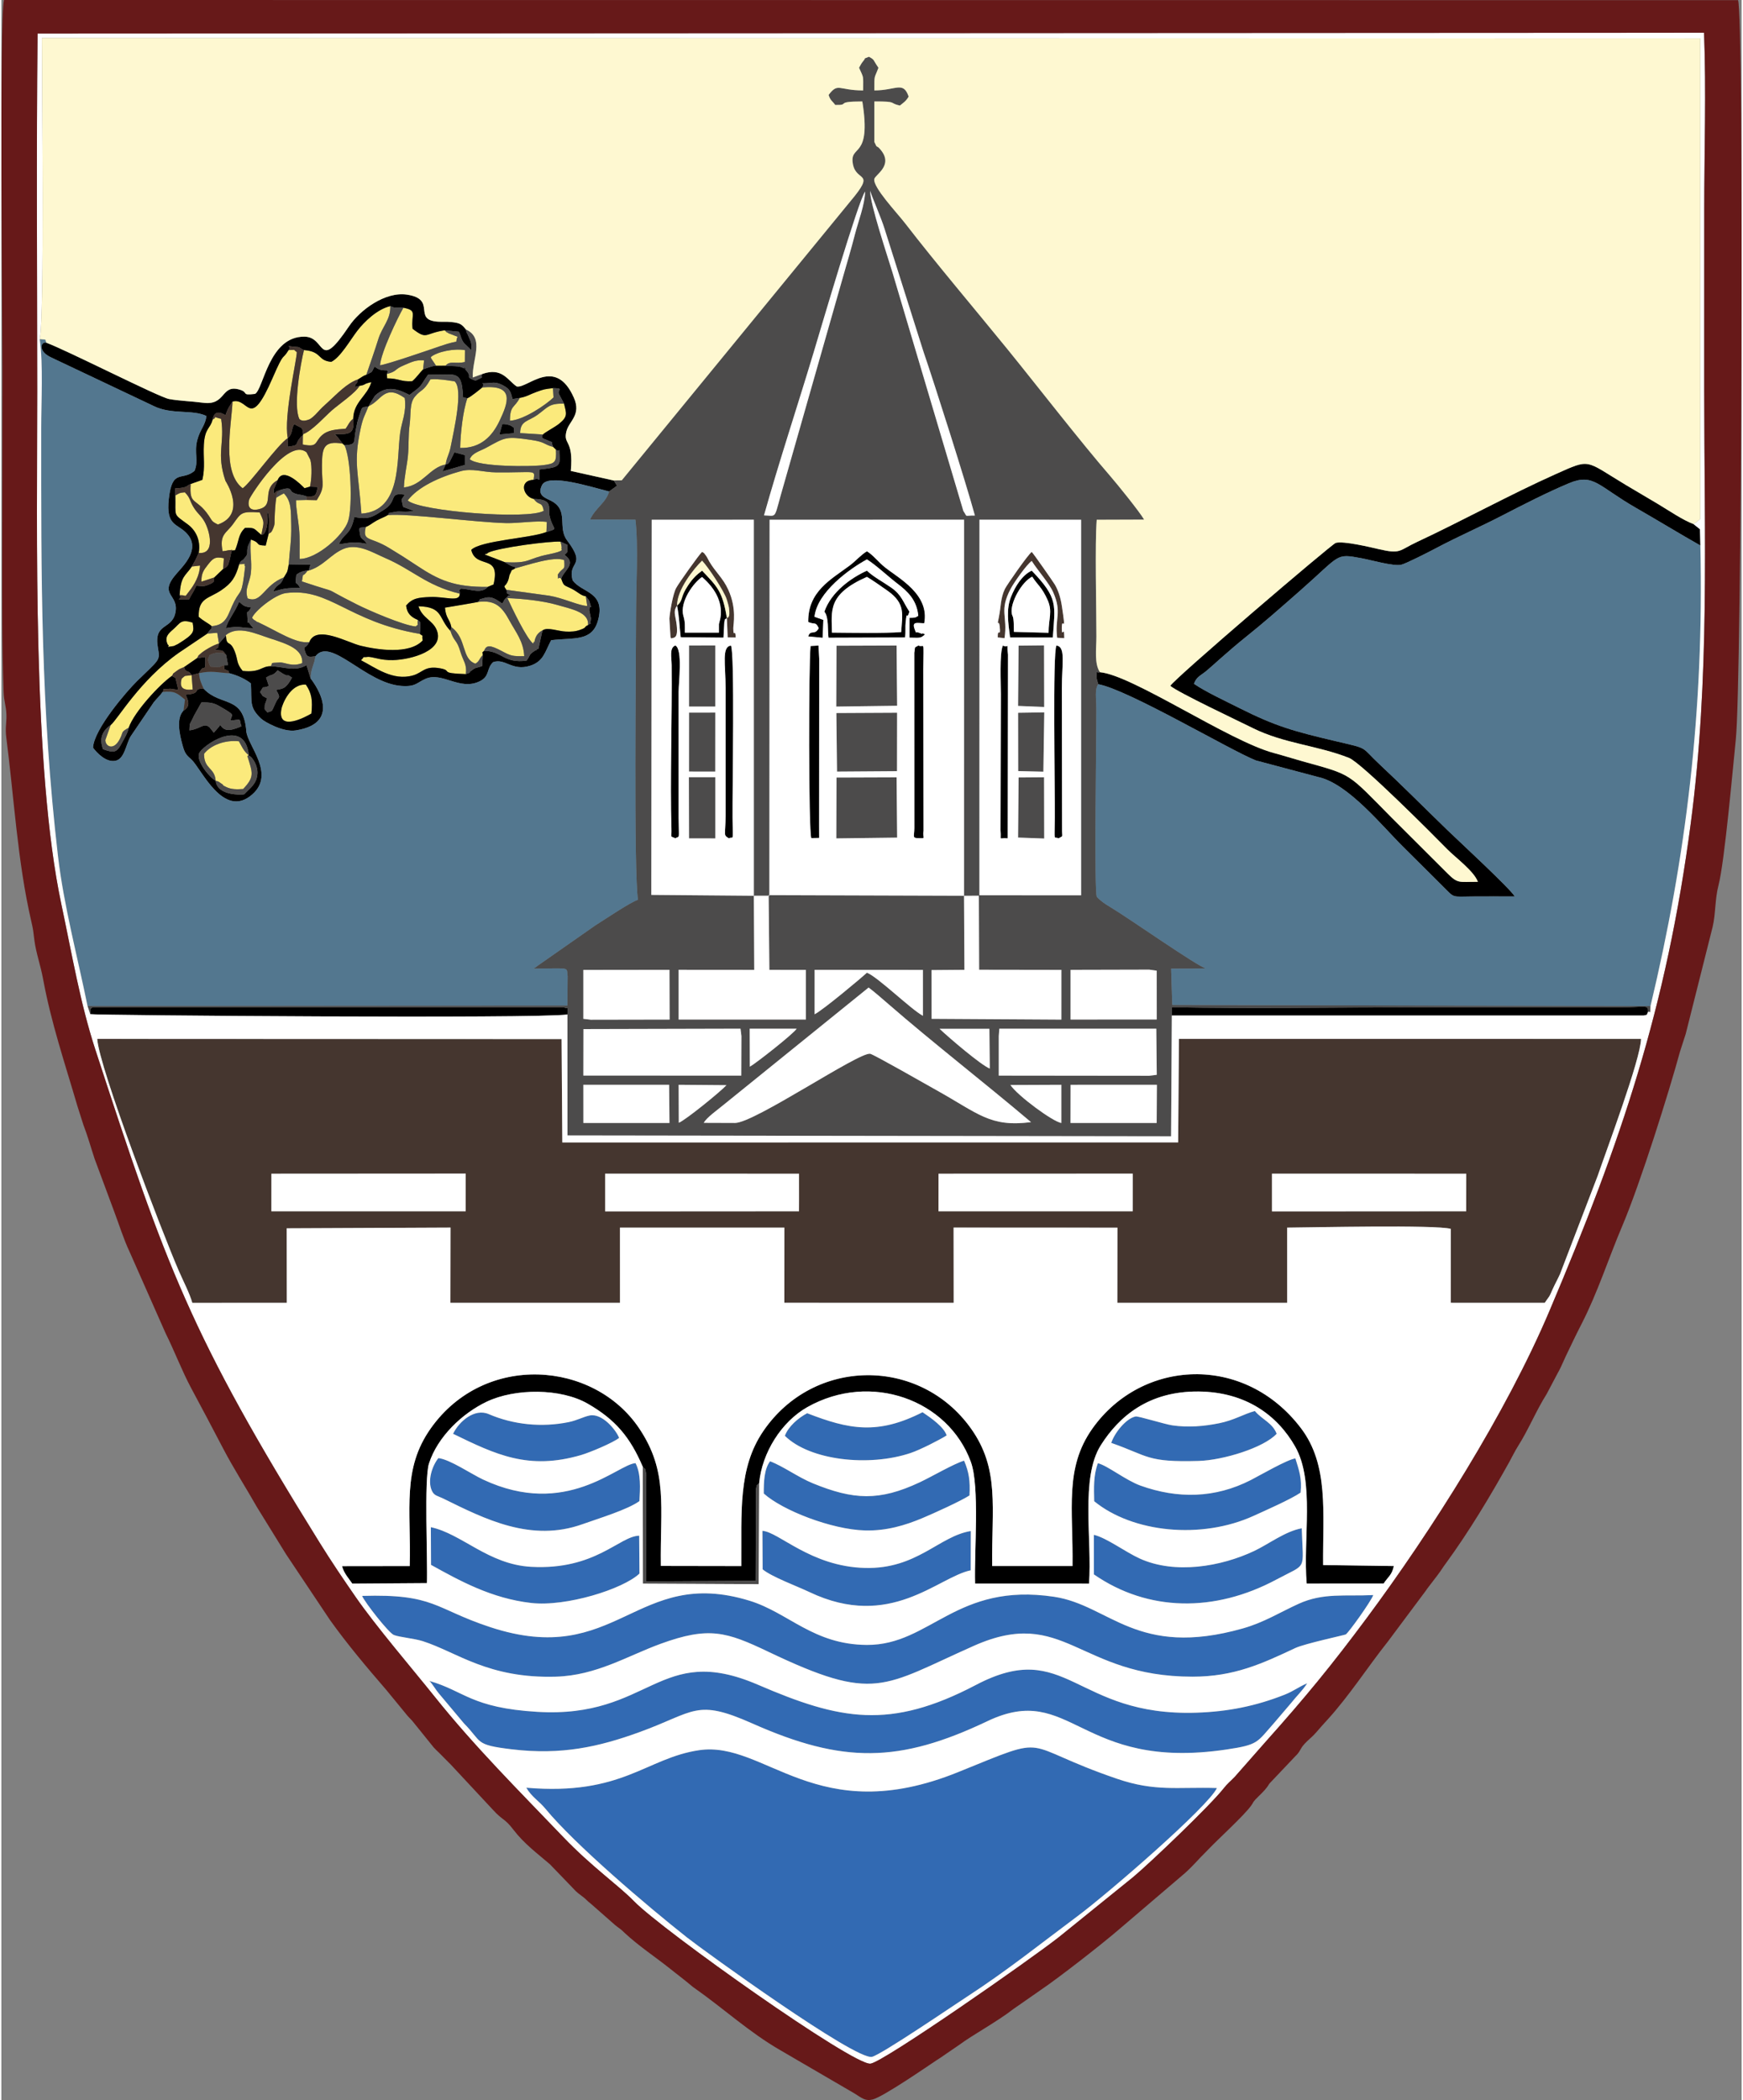 <?xml version="1.0" encoding="UTF-8"?>
<!DOCTYPE svg PUBLIC "-//W3C//DTD SVG 1.1//EN" "http://www.w3.org/Graphics/SVG/1.1/DTD/svg11.dtd">
<!-- Creator: CorelDRAW X5 -->
<svg xmlns="http://www.w3.org/2000/svg" xml:space="preserve" width="498px" height="600px" style="shape-rendering:geometricPrecision; text-rendering:geometricPrecision; image-rendering:optimizeQuality; fill-rule:evenodd; clip-rule:evenodd"
viewBox="0 0 497.092 599.849"
 xmlns:xlink="http://www.w3.org/1999/xlink">
 <rect x="0" y="0" width="497.092" height="599.849" fill="#808080" stroke="none"/>
 <defs>
  <style type="text/css">
   <![CDATA[
    .fil1 {fill:black}
    .fil2 {fill:#326AB3}
    .fil5 {fill:#45362F}
    .fil3 {fill:#4C4B4B}
    .fil4 {fill:#53778F}
    .fil8 {fill:#671919}
    .fil0 {fill:#FBEA7C}
    .fil7 {fill:#FEF8D1}
    .fil6 {fill:white}
   ]]>
  </style>
 </defs>
 <g id="Layer_x0020_1">
  <g id="_237912992">
   <g>
    <path id="_242875936" class="fil0" d="M104.102 150.506c-1.013,4.258 1.134,2.667 6.603,5.983 3.163,1.918 4.898,3.01 7.915,5.021 6.254,4.17 10.725,6.228 20.327,6.124l1.639 -0.68c2.139,-8.982 -5.018,-4.223 -6.368,-9.885 2.701,-2.691 17.147,-3.334 21.473,-5.107l0.122 -2.873c-2.868,-0.444 -8.059,0.402 -11.588,0.329 -8.542,-0.178 -28.374,-2.859 -33.855,-2.278 -0.647,0.427 -2.18,0.997 -3.238,1.588 -1.135,0.634 -2.023,1.433 -3.028,1.779z"/>
    <path id="_242875816" class="fil0" d="M87.84 162.95l-0.335 0.006c-1.766,2.557 -1.084,-0.228 -1.66,3.123 13.068,4.377 3.562,0.449 15.748,6.594 3.334,1.681 13.215,5.962 16.759,6.276 1.169,-1.054 0.277,0.175 0.612,-1.851 -1.932,-0.847 -3.115,-1.845 -3.345,-4.14 1.813,-2.096 3.445,-2.28 6.869,-2.424 4.25,-0.179 8.515,1.598 8.449,-0.956 -9.7,-2.372 -13.284,-6.715 -21.331,-10.202 -3.693,-1.601 -7.923,-4.321 -12.029,-2.525 -3.546,1.551 -5.652,4.883 -9.737,6.101z"/>
    <path id="_242875696" class="fil0" d="M87.959 183.413c1.979,-5.05 10.872,0.13 14.691,1.051 4.706,1.135 13.841,2.573 17.688,-1.501 -0.329,-2.149 0.48,-0.84 -0.811,-1.902 -20.582,-3.505 -25.761,-13.264 -38.23,-11.657 -3.155,0.407 -9.006,5.16 -9.69,7.085 0.67,0.677 0.088,0.275 1.057,0.882 1.68,1.054 -0.814,-0.337 0.794,0.414 5.375,2.513 10.664,6.161 14.502,5.627z"/>
    <path id="_242875576" class="fil0" d="M66.039 114.699c-0.355,7.04 -3.149,20.178 2.878,24.765 2.007,-1.206 10.033,-12.532 12.89,-14.31 -1.246,-6.162 2.671,-22.763 2.58,-24.581 -1.259,-0.847 0.072,-0.627 -2.348,-0.571 -1.937,3.191 -1.094,-0.045 -4.567,7.96 -6.663,15.357 -6.733,5.422 -11.433,6.737z"/>
    <path id="_242875456" class="fil0" d="M152.077 142.524c-2.966,-0.623 -4.417,-5.29 -0.051,-5.468 0.365,-3.047 0.952,-2.021 -10.75,-2.128 -3.659,-0.033 -6.767,-1.244 -10.066,-0.342 -6.112,1.67 -12.229,4.512 -15.145,8.358 3.245,3.112 34.675,5.596 38.872,2.942 -0.639,-2.935 -1.228,-1.15 -2.861,-3.363z"/>
    <path id="_242875336" class="fil0" d="M105.039 115.946l-0.19 0.136c-1.038,2.705 -1.51,2.966 -2.253,6.438 -2.111,9.854 -0.579,12.114 0.237,24.192 11.55,-0.753 10.019,-15.242 11.075,-23.07 0.433,-3.211 1.872,-5.83 1.307,-9.954 -5.723,-4.066 -6.63,0.66 -10.177,2.258z"/>
    <path id="_242875216" class="fil0" d="M86.441 99.986c-0.949,3.794 -3.161,15.922 -1.313,19.696 0.583,0.582 1.479,0.655 2.854,0.103 0.555,-0.224 1.519,-1.124 2.021,-1.669 1.599,-1.737 1.762,-1.875 3.536,-3.481 2.192,-1.983 5.156,-5.203 8.332,-6.271 0.979,-0.544 1.41,-1.004 2.381,-1.321 1.123,-3.299 2.377,-6.833 3.421,-10.18 1.124,-3.609 3.57,-5.59 3.412,-9.429 -3.795,0.895 -7.485,4.529 -9.423,7.054 -1.994,2.598 -4.875,7.664 -7.439,8.866 -3.985,-0.35 -2.58,-2.949 -7.782,-3.368z"/>
    <path id="_242875096" class="fil0" d="M126.912 132.668c0.278,-2.087 0.99,-2.718 1.455,-5.153 0.853,-4.465 3.685,-16.415 1.081,-18.6l-3.254 -0.45c-1.063,-0.081 -2.261,-0.247 -3.637,-0.096 -2.03,3.591 -2.557,2.692 -4.445,4.945 -1.576,1.879 -1.08,4.879 -1.499,8.032 -0.413,3.114 -0.186,6.015 -0.499,9.065 -0.266,2.587 -1.02,5.714 -1.136,8.83 5.433,-0.618 7.329,-5.728 11.935,-6.573z"/>
    <path id="_242874976" class="fil0" d="M87.158 142.81l-2.988 0.074c-0.031,2.392 0.594,5.326 0.862,8.059 0.286,2.916 0.11,5.744 0.158,8.717 5.047,-0.03 12.609,-6.889 13.848,-10.781 1.385,-4.354 0.742,-18.443 -1.038,-21.693l-0.523 -0.472c-5.433,-0.908 -5.848,1.187 -5.905,6.207 -0.065,5.74 1.047,5.933 -1.485,9.951l-2.928 -0.062z"/>
    <path id="_242874856" class="fil0" d="M128.54 179.144c4.469,3.22 2.794,9.065 6.879,10.424 1.33,-0.857 0.922,-1.313 2.085,-2.433 0.07,-1.188 -0.554,-0.305 0.375,-1.234 0.681,-1.706 1.661,-1.738 5.108,0.093 2.479,1.317 2.916,1.496 6.369,1.43 -0.215,-4.253 -2.417,-6.844 -4.2,-10.123 -2.055,-3.781 -3.938,-6.024 -8.966,-5.367 -0.231,0.091 -7.993,1.408 -9.49,1.636 0.297,3.157 1.334,3.124 1.84,5.572z"/>
    <path id="_242874736" class="fil0" d="M78.533 142.151c-0.267,1.478 -0.412,3.977 -0.49,6.097 -0.045,1.221 0.103,1.364 -0.311,2.43 -0.699,1.797 -0.843,1.32 -1.396,1.829l-0.834 3.337c-3.338,-0.104 -1.093,-0.699 -4.221,-1.716 -0.388,3.404 0.334,6.228 0.01,9.389 -0.312,3.046 -1.899,4.57 -0.934,7.402 3.961,1.581 4.625,-3.805 10.329,-5.982 1.05,-1.821 0.929,-1.091 1.406,-3.753 0.258,-4.11 0.804,-6.683 0.702,-11.18 -0.09,-4 0.106,-6.851 -2.105,-9.077 -0.949,0.515 -1.249,0.642 -2.154,1.223z"/>
    <path id="_242874616" class="fil0" d="M60.336 119.834c-0.622,2.661 -2.22,2.329 -2.495,7.217 -0.204,3.628 0.421,6.345 -0.427,10.008l-3.341 1.18c-0.452,6.323 1.569,3.74 5.169,9.061 1.041,1.538 0.778,1.633 2.613,2.525 8.437,-2.987 2.153,-12.463 2.151,-12.47 -2.691,-8.018 -0.138,-10.523 -1.229,-17.702 -3.416,-0.896 -0.59,-0.653 -2.442,0.181z"/>
    <path id="_242874496" class="fil0" d="M132.677 192.546c0.36,-2.863 -0.764,-3.715 -1.553,-6.369 -1.1,-3.7 -1.768,-2.672 -2.846,-5.971 -3.489,-3.573 -1.98,-6.863 -9.147,-7.034 1.127,3.434 4.032,3.957 5.196,6.745 2.448,5.862 -7.216,8.499 -12.452,8.637 -1.779,0.047 -3.384,-0.185 -4.658,-0.506 -0.472,-0.119 -2.111,-0.471 -2.44,-0.427 -2.172,0.284 -0.648,-0.397 -2.054,0.974 4.072,2.074 9.083,6.008 14.892,4.32 2.776,-0.807 3.287,-2.818 7.708,-2.019 3.774,0.682 -0.61,1.412 7.353,1.652z"/>
    <path id="_242874376" class="fil0" d="M31.226 207.096l-1.515 4.25c-0.077,1.763 2.235,3.219 4.025,-0.067 1.266,-2.324 0.17,-2.017 2.63,-3.415 1.654,-4.667 8.972,-12.452 12.298,-14.777 1.011,-1.203 -0.599,0.071 1.319,-1.373 1.086,-0.817 1.086,-0.668 2.19,-1.159l3.72 -2.565c0.775,-1.253 -0.034,-0.309 0.925,-1.209 1.083,-1.016 4.041,-2.692 5.326,-2.955l-0.484 -3.076 -2.841 0.235 -8.135 5.478c-11.162,7.841 -17.547,19.145 -19.459,20.634z"/>
    <path id="_242874256" class="fil0" d="M133.119 113.737c-1.254,3.512 -1.982,9.99 -2.059,14.205 5.983,0.134 9.239,-3.531 11.21,-7.673 2.472,-5.198 4.535,-10.525 -4.908,-9.594 -0.578,0.457 -3.36,2.798 -4.243,3.061z"/>
    <path id="_242874136" class="fil0" d="M154.659 180.012c1.408,-0.932 4.462,0.326 6.642,0.393 1.478,0.044 2.586,0.013 3.977,-0.482 2.163,-0.769 0.929,-0.703 2.292,-1.374 0.351,-3.633 -4.522,-4.533 -9.014,-5.814 -3.829,-1.093 -9.498,-1.724 -14.007,-1.885 1.241,2.698 5.496,11.652 7.347,12.975 0.112,-0.143 0.202,-0.582 0.243,-0.489 0.299,0.687 -0.186,-2.037 2.519,-3.323z"/>
    <path id="_242874016" class="fil0" d="M146.78 162.34c-1.713,1.11 -0.542,-0.276 -1.371,1.346 -0.542,1.063 -0.202,0.728 -0.58,1.872 -0.806,2.44 -1.779,1.257 -0.579,2.922l12.27 1.68c4.052,0.684 8.342,2.83 10.827,2.927l-0.409 -2.769c-1.326,-0.148 -2.323,-1.262 -3.916,-2.085 -2.374,-1.224 -2.294,-0.658 -3.099,-2.924 -1.158,-0.94 -0.803,1.216 -0.987,-1.18 1.628,-2.438 2.112,-0.889 1.829,-4.12 -2.785,-1.277 -10.837,1.51 -13.984,2.33z"/>
    <path id="_242873896" class="fil0" d="M64.115 181.422c0.274,3.709 1.134,0.961 2.595,4.772 0.937,2.445 0.326,3.12 2.208,5.447 5.05,0.558 5.37,-1.367 7.996,-1.341 0.902,-0.971 -0.776,-0.896 2.577,-1.075 1.563,-0.083 3.433,1.347 6.456,0.18 0.2,-3.954 -3.947,-5.376 -9.299,-7.093 -3.856,-1.237 -9.043,-3.79 -12.532,-0.889z"/>
    <path id="_242873776" class="fil0" d="M158.391 128.407l-0.778 -0.744c-2.775,-0.758 -2.183,-1.404 -6.303,-2.01 -7.15,-1.052 -7.307,-0.804 -12.703,2.183 -1.972,1.091 -4.088,1.471 -4.807,3.339 2.559,2.239 17.414,2.149 21.001,1.692 3.377,-0.43 3.825,-0.81 3.59,-4.459z"/>
    <path id="_242873656" class="fil0" d="M126.559 94.35c-5.807,0.905 -4.838,2.808 -9.097,-0.442 -0.469,-4.281 1.499,-5.211 -2.624,-6.014 -1.72,2.989 -6.388,12.739 -6.683,16.43 1.749,-0.12 14.647,-4.581 17.246,-5.472 6.418,-2.203 3.837,-0.225 4.905,-2.665l-2.541 -0.98c-0.12,-0.065 -0.311,-0.202 -0.408,-0.259 -0.099,-0.058 -0.329,-0.081 -0.4,-0.291 -0.072,-0.212 -0.279,-0.188 -0.398,-0.307z"/>
    <path id="_242873536" class="fil0" d="M61.213 223.001c1.168,0.384 0.512,0.066 1.581,0.792 1.298,0.88 -0.303,0.155 1.398,0.996 1.481,0.733 3.042,0.705 4.875,0.58 3.311,-3.52 2.73,-4.475 1.192,-9.461l0.421 -0.172c-1.461,-1.132 -2.022,-2.577 -2.832,-4.002 -3.952,-0.425 -8.057,1.092 -9.954,3.596 -0.02,4.477 3.032,3.822 3.318,7.671z"/>
    <path id="_242873416" class="fil0" d="M78.919 137.13c1.576,-3.973 6.797,1.453 7.674,2.32l1.56 -0.448c0.45,-1.965 0.646,-5.629 0.105,-7.67l-1.097 -2.142c-5.388,-4.329 -16.12,12.55 -16.375,13.489 -0.656,2.42 0.594,3.483 3.231,2.635 4,-1.286 0.207,-5.529 4.901,-8.184z"/>
    <path id="_242873296" class="fil0" d="M60.093 178.861c4.507,-0.377 4.516,-3.405 6.463,-7.143 1.863,-3.577 2.119,-1.341 3.08,-9.942 -0.767,-0.815 1.183,-0.757 -1.712,-0.589 -1.004,3.687 -2.147,5.39 -5.09,7.387 -3.659,2.483 -6.605,2.148 -6.467,7.606 1.468,1.317 2.595,1.71 3.726,2.68z"/>
    <path id="_242873176" class="fil0" d="M102.296 110.224c-1.084,1.991 -5.973,5.307 -7.898,6.998 -2.03,1.784 -5.685,5.9 -8.22,6.803l-0.053 0.309 -0.04 2.627c4.392,0.904 3.315,-0.663 5.456,-2.602 1.766,-1.6 3.998,-1.669 6.801,-1.916 0.832,-1.146 0.943,-1.88 2.158,-2.84 0.112,-4.829 4.013,-6.45 5.177,-10.452 -2.619,0.585 -1.255,0.695 -3.381,1.073z"/>
    <path id="_242873056" class="fil0" d="M143.795 160.579c7.374,0.409 6.18,-0.959 12.413,-2.215 4.978,-1.002 3.759,-1.482 3.759,-1.478 -0.002,0.065 0.3,-0.378 -0.276,-2.169 -2.839,-0.224 -17.658,1.684 -20.65,3.152 -0.153,0.075 -0.411,0.482 -0.523,0.335 -0.115,-0.153 -0.377,0.213 -0.462,0.181l5.738 2.195z"/>
    <path id="_242872936" class="fil0" d="M49.69 141.539c0.153,6.271 -0.796,5.031 3.557,8.244 2.067,1.526 3.778,4.273 3.133,8.153 4.857,0.449 3.1,-6.304 1.695,-8.847 -1.01,-1.827 -1.896,-2.204 -3.044,-3.994 -1.305,-2.034 -0.975,-2.81 -2.623,-4.469 -1.538,0.109 -1.671,0.305 -2.719,0.912z"/>
    <path id="_242872816" class="fil0" d="M88.558 203.816c0.381,-3.797 0.088,-5.828 -1.579,-8.265 -4.474,-0.289 -6.721,5.622 -6.97,6.879 -1.346,6.827 6.925,2.349 8.549,1.386z"/>
    <path id="_242872696" class="fil0" d="M154.68 124.114c0.685,-0.702 3.382,-2.055 4.662,-3.095 2.529,-2.052 2.068,-2.876 1.38,-5.719 -4.259,-0.116 -4.609,1.01 -7.446,3.095 -2.835,2.082 -5.028,1.665 -5.095,5.315l6.5 0.404z"/>
    <path id="_242872576" class="fil0" d="M63.193 157.463l3.564 -0.289c1.213,-2.823 0.835,-4.48 2.852,-6.39 3.083,-0.107 2.49,0.299 4.653,1.966 0.743,-3.815 0.97,-3.261 -0.477,-6.379 -5.331,-0.343 -5.288,0.094 -7.575,3.274 -1.974,2.744 -3.995,2.935 -3.017,7.818z"/>
    <path id="_242872504" class="fil0" d="M148.065 113.659c-1.487,2.952 -2.778,2.011 -2.796,6.51 3.879,-0.184 10.261,-4.517 12.457,-6.651l-0.169 -2.652c-2.551,0.318 -2.54,0.307 -4.7,1.084 -1.937,0.695 -2.81,1.379 -4.793,1.71z"/>
    <path id="_242814952" class="fil0" d="M110.116 106.826l0.071 1.244c3.506,0.024 3.825,1.022 7.175,0.826 1.37,-1.226 2.053,-2.33 3.101,-3.387l0.273 -2.588c-2.52,-0.159 -3.756,0.589 -5.726,1.403 -2.883,1.191 -1.869,1.725 -4.894,2.503z"/>
    <path id="_242814832" class="fil0" d="M47.531 184.14c0.957,0.494 -1.322,0.884 1.737,0.384 0.028,-0.005 1.053,-0.494 1.17,-0.566 4.906,-3.017 4.597,-3.535 4.191,-6.122 -3.433,-1.041 -3.479,0.1 -5.448,1.836 -1.485,1.308 -2.685,2.286 -1.65,4.468z"/>
    <path id="_242814712" class="fil0" d="M124.183 104.484l2.667 -0.012c1.335,-1.573 2.899,-0.414 5.545,-1.082l0.025 -3.37c-3.085,-0.554 -7.9,0.431 -9.73,1.95 -0.002,0.122 0.024,0.3 0.047,0.362l1.445 2.151z"/>
    <path id="_242814592" class="fil0" d="M50.924 170.009c2.404,-0.076 1.047,0.97 2.724,-1.123 1.469,-1.835 3.04,-4.58 3.085,-7.339l-2.316 0.273c-1.954,2.857 -3.168,2.672 -3.493,8.189z"/>
    <path id="_242814472" class="fil0" d="M60.805 164.952l2.536 -2.431 0.218 -3.068c-2.587,-0.572 -3.224,0.155 -4.558,1.845 -1.233,1.563 -1.898,2.482 -1.859,4.845l3.664 -1.192z"/>
    <path id="_242814400" class="fil0" d="M54.337 192.841c-2.243,0.403 -1.433,-0.187 -2.821,0.985 -0.762,2.628 0.386,3.433 3.14,3.128l-0.319 -4.113z"/>
   </g>
   <g>
    <path id="_242814208" class="fil1" d="M183.21 418.955c0.702,0.915 0.573,-0.281 1.021,2.306l-0.067 14.17c-0.035,5.474 0.019,10.948 -0.028,16.278l31.321 -0.171 0.075 -26.176c0.389,-1.65 0.049,-0.82 0.916,-1.698 0.807,-8.732 6.391,-17.583 13.779,-21.745 18.062,-10.174 40.202,-2.128 46.693,15.649 2.582,7.072 0.931,25.708 1.213,34.761l32.54 0.014c0.936,-12.388 -2.544,-30.217 3.38,-39.555 5.235,-8.251 13.693,-15.457 27.929,-15.32 13.461,0.129 22.464,6.767 27.561,15.698 5.694,9.978 2.219,26.347 3.305,39.166l21.974 -0.015c1.26,-1.909 2.402,-2.437 2.909,-4.996l-20.193 -0.281c-0.113,-15.127 1.65,-28.577 -6.313,-39.082 -16.184,-21.349 -45.459,-19.806 -59.574,0.079 -8.057,11.349 -5.465,23.003 -5.692,39.279l-22.945 -0.005c-0.204,-16.722 2.214,-27.655 -6.055,-39.272 -14.604,-20.517 -44.941,-20.35 -59.324,0.734 -7.301,10.702 -6.158,23.158 -6.277,38.558l-22.998 -0.04c-0.222,-17.015 2.149,-26.834 -6.147,-39.249 -12.928,-19.346 -44.142,-21.791 -59.543,-0.079 -8.308,11.712 -5.6,22.991 -6.035,39.363l-19.317 0.025c0.496,2.014 1.921,3.524 2.926,4.992l21.303 -0.147c0.242,-6.662 -0.838,-29.717 0.586,-34.153 2.472,-7.702 9.559,-14.368 16.501,-17.668 8.136,-3.867 21.17,-3.868 28.893,0.589 7.9,4.56 12.049,9.527 15.679,17.99z"/>
    <path id="_242814088" class="fil1" d="M313.8 192.01c-1.436,0.397 -0.831,-1.19 -1.009,1.545l0.519 1.875c8.578,1.568 37.6,18.829 45.029,21.78l17.666 4.706c8.663,1.777 18.544,14.219 24.582,20.14 3.951,3.874 7.649,7.653 11.205,11.151 3.419,3.364 2.254,2.914 8.46,2.853 4.009,-0.04 8.019,0.003 12.028,-0.001 -1.197,-2.156 -16.305,-16.116 -19.161,-18.878 -7.127,-6.897 -12.879,-12.719 -19.427,-18.831 -5.616,-5.243 -2.814,-4.354 -12.247,-6.571 -12.284,-2.887 -17.432,-4.298 -28.026,-9.633 -3.644,-1.835 -9.569,-4.608 -12.769,-6.826 0.739,-2.058 2.001,-2.383 3.541,-3.674 1.238,-1.037 2.495,-2.19 3.759,-3.31 2.46,-2.178 4.928,-4.313 7.638,-6.484 5.137,-4.116 9.361,-7.841 15.247,-13.011 11.889,-10.445 10.093,-10.784 17.646,-9.393 2.603,0.479 9.222,2.374 11.365,1.869 1.416,-0.334 8.101,-3.76 9.929,-4.728 6.663,-3.526 12.258,-5.896 18.954,-9.355 5.919,-3.059 12.806,-6.589 19.036,-9.199 7.052,-2.954 8.251,0.785 19.189,7.06 6.01,3.447 12.54,7.433 18.351,10.717l-0.111 -4.632 -1.856 -1.485c-2.994,-1.102 -7.012,-3.838 -10.04,-5.662 -2.996,-1.804 -5.953,-3.505 -9.229,-5.47 -11.903,-7.142 -9.958,-7.66 -20.11,-3.124 -12.914,5.771 -26.713,13.357 -39.541,19.346 -5.265,2.458 -4.582,3.564 -10.943,2.085 -2.308,-0.537 -10.22,-2.44 -12.332,-1.788 -1.178,0.364 -46.283,38.914 -47.242,40.828 2.174,1.875 19.69,10.145 23.627,12.096 8.9,4.41 18.331,4.893 27.421,8.485 3.53,1.394 24.108,22.06 28.065,26.095 2.288,2.333 7.662,6.265 8.737,9.304 -5.398,-0.038 -5.608,0.633 -8.627,-2.356l-15.908 -15.874c-12.943,-13.072 -11.102,-12.179 -25.519,-16.193 -2.944,-0.82 -5.26,-1.577 -8.266,-2.386 -12.886,-3.467 -40.311,-22.222 -49.633,-23.069z"/>
    <path id="_242813968" class="fil1" d="M159.691 154.717l2.012 0.922c-0.115,2.57 0.382,1.634 -1.134,3.14 0.521,-0.134 -0.623,-1.041 0.733,0.069 2.895,2.367 -0.786,4.291 -1.38,6.463 0.806,2.266 0.725,1.7 3.099,2.924 1.593,0.822 2.59,1.937 3.916,2.085l0.804 1.02c0.061,0.149 0.216,0.341 0.271,0.524 0.954,3.147 0.014,0.133 -0.074,2.433l0.466 2.297c-0.008,0.145 -0.017,0.323 -0.047,0.468 -0.429,2.093 1.009,0.122 -0.788,1.486 -1.363,0.671 -0.129,0.605 -2.292,1.374 -1.391,0.495 -2.5,0.527 -3.977,0.482 -2.18,-0.067 -5.234,-1.325 -6.642,-0.393 -0.047,0.162 -0.163,0.222 -0.193,0.468l-1.058 4.836c-0.145,0.096 -0.391,0.019 -0.464,0.238 -0.07,0.211 -0.348,0.179 -0.442,0.24 -2.022,1.324 -1.164,1.065 -2.474,2.898 -6.48,0.922 -7.041,-2.79 -12.149,-2.79 -0.929,0.929 -0.306,0.046 -0.375,1.234l-0.171 3.099c-0.739,0.32 -1.865,0.523 -2.225,0.711l-0.651 0.478c-2.082,1.394 1.109,0.027 -1.779,1.122 -7.963,-0.24 -3.579,-0.97 -7.353,-1.652 -4.421,-0.799 -4.932,1.212 -7.708,2.019 -5.81,1.688 -10.82,-2.246 -14.892,-4.32 1.406,-1.371 -0.118,-0.69 2.054,-0.974 0.329,-0.043 1.968,0.309 2.44,0.427 1.273,0.321 2.879,0.553 4.658,0.506 5.236,-0.138 14.9,-2.775 12.452,-8.637 -1.164,-2.788 -4.069,-3.311 -5.196,-6.745 7.168,0.172 5.659,3.461 9.147,7.034l0.262 -1.061c-0.506,-2.448 -1.543,-2.415 -1.84,-5.572 1.497,-0.229 9.259,-1.545 9.49,-1.636 1.114,-1.303 -0.377,-0.437 1.609,-1.07 2.201,-0.703 3.346,0.226 5.27,1.524 0.106,-0.126 0.227,-0.512 0.275,-0.411 0.047,0.1 0.213,-0.316 0.279,-0.398 2.101,-2.628 -2.102,2.092 0.562,-0.714 0.795,-0.838 0.27,-0.666 1.319,-0.851 -1.905,-0.802 -0.777,-0.574 -1.255,-1.534 -1.2,-1.665 -0.227,-0.482 0.579,-2.922 0.379,-1.144 0.038,-0.809 0.58,-1.872 0.829,-1.622 -0.343,-0.236 1.371,-1.346 -0.343,-1.104 0.125,-0.054 -1.387,-0.811l-1.598 -0.95 -5.738 -2.195c0.085,0.032 0.346,-0.334 0.462,-0.181 0.111,0.147 0.37,-0.26 0.523,-0.335 2.992,-1.467 17.811,-3.375 20.65,-3.152zm-39.228 -49.209c-1.047,1.057 -1.731,2.161 -3.101,3.387 -3.35,0.197 -3.669,-0.801 -7.175,-0.826l-0.071 -1.244c0.43,-1.376 0.576,-0.231 -0.003,-1.033 -1.998,0.015 -2.421,-0.329 -3.523,-1.073 -1.036,1.878 -0.292,1.275 -2.338,2.322 -0.972,0.318 -1.402,0.778 -2.381,1.321 -0.589,1.204 0.293,0.418 -0.888,1.624 0.622,0.466 -1.346,0.895 1.314,0.236 2.126,-0.377 0.762,-0.487 3.381,-1.073 -1.164,4.002 -5.065,5.623 -5.177,10.452 0.512,4.444 -1.197,4.494 -5.297,4.405 1.569,2.324 -1.497,-1.873 0.944,0.984l1.329 1.722 0.523 0.472c3.623,-0.215 2.5,-0.794 3.25,-4.488 0.328,-1.613 0.417,-2.288 0.959,-3.891 0.965,-2.855 0.515,-2.319 2.641,-2.725l0.19 -0.136c0.047,-0.172 0.131,-0.602 0.17,-0.509l1.49 -2.388c3.808,-3.664 7.765,-1.212 9.888,-0.243 3.997,-3.049 2.623,-1.98 5.281,-5.766l6.548 -0.072c2.7,0.234 3.199,1.72 3.469,6.554l1.234 0.215c0.883,-0.263 3.664,-2.604 4.243,-3.061 1.213,-1.916 -2.122,-0.828 2.769,-1.346 1.217,-0.129 2.356,0.302 3.266,0.797 1.975,1.075 2.086,1.875 2.616,3.854l2.053 -0.322c1.983,-0.331 2.856,-1.015 4.793,-1.71 2.16,-0.776 2.149,-0.766 4.7,-1.084 3.481,0.07 0.98,0.462 1.795,1.844l1.369 2.59c0.688,2.844 1.15,3.667 -1.38,5.719 -1.28,1.039 -3.977,2.392 -4.662,3.095 -1.107,1.572 1.861,1.161 -1.02,1.175 0.862,0.006 0.942,-0.129 1.757,0.231 3.109,1.372 1.264,0.243 2.196,2.142l0.778 0.744c1.435,1.361 0.783,-1.793 1.073,2.244 0.208,2.904 -1.413,2.924 -5.802,3.462 -0.098,4.913 0.508,1.868 -1.636,2.942 -4.366,0.178 -2.915,4.844 0.051,5.468 5.77,0.1 3.987,2.599 4.524,4.89 0.995,4.243 2.796,3.399 -0.911,4.548 -4.326,1.773 -18.771,2.415 -21.473,5.107 1.351,5.663 8.507,0.904 6.368,9.885l-1.639 0.68c-1.871,2.143 -4.882,0.615 -7.647,0.491 -1.015,1.013 -0.385,-0.38 -0.362,1.451 0.067,2.554 -4.198,0.777 -8.449,0.956 -3.424,0.145 -5.056,0.329 -6.869,2.424 0.23,2.295 1.413,3.293 3.345,4.14 0.926,0.949 0.535,0.028 0.706,1.721 0.014,0.137 -0.14,2.219 -0.142,2.242 1.291,1.062 0.482,-0.247 0.811,1.902 -3.847,4.074 -12.981,2.636 -17.688,1.501 -3.819,-0.921 -12.712,-6.101 -14.691,-1.051 -1.25,2.263 -1.832,0.735 -1.135,2.883 0.506,1.559 1.138,1.383 2.882,1.168 4.362,-5.706 14.312,7.765 24.564,8.465 4.116,0.281 4.299,-0.884 6.889,-2.025 4.747,-2.094 9.701,3.435 15.395,0.739 3.106,-1.47 1.893,-3.658 3.911,-5.502 3.416,-1.217 5.404,2.654 10.525,1.036 3.878,-1.226 4.254,-3.936 6.047,-7.307 6.358,-0.778 11.619,0.47 13.342,-5.506 2.433,-8.435 -4.769,-8.001 -7.207,-11.625 -1.544,-5.61 4.198,-3.74 -1.565,-11.356 -2.868,-3.79 0.594,-8.541 -4.482,-11.275 -1.639,-0.883 -4.237,-1.485 -2.69,-4.542 1.735,-3.43 13.943,0.539 19.156,1.818l2.251 -1.629 -0.63 -1.04c-0.067,-0.095 -0.236,-0.323 -0.361,-0.478l-12.195 -2.712c0.835,-9.248 -2.279,-7.325 -1.244,-11.356 0.742,-2.887 4.295,-4.641 2.122,-9.557 -5.303,-11.998 -13.316,-2.514 -16.346,-3.223 -2.601,-1.782 -4.165,-5.538 -9.771,-3.578 -0.816,1.409 1.122,0.433 -1.999,1.932 -3.401,-1.289 -0.562,-0.72 -2.784,-3.079 -2.121,-2.251 1.664,0.879 -0.624,-0.507 -1.228,-0.743 -3.341,-0.514 -5.16,-0.685l-2.667 0.012c-1.113,0.101 -0.981,0.138 -1.795,0.363 -0.177,0.049 -0.798,0.261 -0.932,0.304l-0.993 0.357z"/>
    <path id="_242813848" class="fil1" d="M47.531 184.14c-1.035,-2.182 0.165,-3.16 1.65,-4.468 1.969,-1.736 2.015,-2.876 5.448,-1.836 0.406,2.587 0.715,3.106 -4.191,6.122 -0.117,0.072 -1.141,0.561 -1.17,0.566 -3.059,0.5 -0.78,0.109 -1.737,-0.384zm-34.64 -86.219c-1.486,-0.596 -2.754,2.352 1.442,4.23l29.166 13.819c5.087,2.531 11.097,0.929 15.048,2.845 -0.221,2.631 -1.809,3.813 -2.598,6.915 -0.938,3.69 0.46,5.846 -0.776,8.763 -3.589,3.041 -6.346,-0.786 -7.341,7.939 -0.937,8.22 2.709,6.944 5.437,10.292 3.35,4.113 -0.875,8.47 -3.05,10.916 -5.819,6.546 0.795,5.898 -0.562,11.591 -1.125,4.72 -6.219,2.657 -4.943,9.794 0.672,3.758 0.48,3.198 -5.978,9.538 -2.885,2.832 -12.305,13.73 -12.558,19.001 0.999,1.369 3.797,4.42 6.556,3.705 2.429,-0.63 2.814,-4.491 4.143,-6.867l6.66 -9.818c0.889,-1.111 1.775,-1.861 2.504,-2.924 1.098,-1.18 -1.299,-0.642 2.241,-0.933 0.053,-0.004 1.956,0.29 2.263,0.329l-0.827 -3.45 -1.055 -0.517c-3.326,2.325 -10.644,10.111 -12.298,14.777 -0.259,1.508 -1.145,2.853 -2.012,4.481 -1.427,2.68 -2.179,2.774 -5.324,1.659 -1.08,-3.041 -0.32,-5.114 2.196,-6.909 1.912,-1.49 8.297,-12.794 19.459,-20.634l8.135 -5.478c1.773,-2.577 1.045,-0.489 1.273,-2.123 -1.132,-0.97 -2.258,-1.363 -3.726,-2.68 -0.138,-5.458 2.808,-5.123 6.467,-7.606 2.943,-1.997 4.086,-3.701 5.09,-7.387 0.615,-1.324 0.721,-0.83 1.307,-1.494 1.713,-1.94 0.578,-1.364 1.245,-3.783l0.804 -1.782c3.129,1.018 0.883,1.613 4.221,1.716l0.834 -3.337c0.056,-1.455 0.421,-5.242 -0.356,-6.443 -0.116,1.092 0.118,2.276 -0.01,3.382 -0.426,3.678 -1.706,3.302 -1.708,3.304 -2.162,-1.668 -1.569,-2.073 -4.653,-1.966 -2.017,1.91 -1.639,3.566 -2.852,6.39l-3.564 0.289 2.703 -0.392c-0.383,1.025 -0.569,2.707 -0.918,3.564 -0.113,0.275 -0.026,1.128 -1.638,1.886l-2.536 2.431c-0.405,0.981 0.779,1.156 -2.03,2.206 -1.217,0.455 -1.807,0.201 -3.081,0.129 -0.772,1.809 -1.455,2.578 -2.08,3.903 -5.35,0 -1.46,0.242 -2.69,-1.18 0.325,-5.517 1.539,-5.331 3.493,-8.189l0.491 -0.91c0.07,-0.128 0.165,-0.292 0.241,-0.43 0.074,-0.133 0.165,-0.273 0.238,-0.408l0.994 -2.136c0.644,-3.881 -1.066,-6.627 -3.133,-8.153 -4.353,-3.213 -3.405,-1.973 -3.557,-8.244l-0.043 -2.036c3.667,-0.152 3.17,-0.764 4.426,-1.264l3.341 -1.18c0.848,-3.663 0.222,-6.379 0.427,-10.008 0.275,-4.889 1.873,-4.556 2.495,-7.217 0.492,-2.632 2.155,-2.147 3.683,-1.248 0.293,-0.709 0.446,-1.247 0.794,-1.918 0.078,-0.149 0.168,-0.314 0.246,-0.455l0.628 -0.988c0.065,-0.318 0.222,-0.36 0.353,-0.525 4.699,-1.316 4.77,8.62 11.433,-6.737 3.473,-8.005 2.63,-4.769 4.567,-7.96 1.373,-1.494 -2.399,-1.276 2.73,-0.866 0.447,0.035 0.837,0.554 1.672,0.851 5.202,0.418 3.797,3.017 7.782,3.368 2.564,-1.202 5.445,-6.268 7.439,-8.866 1.937,-2.525 5.627,-6.158 9.423,-7.054 0.172,0.074 0.377,0.172 0.521,0.212 0.143,0.04 0.353,0.14 0.528,0.181l2.704 0.068c4.123,0.803 2.155,1.733 2.624,6.014 4.258,3.25 3.289,1.347 9.097,0.442l4.087 0.396c0.701,1.16 0.536,2.006 1.513,3.254 0.054,0.07 1.882,1.786 2.106,2.037 -0.013,-2.75 -0.016,-1.941 -1.077,-4.522 -0.557,-1.355 0.131,1.091 -0.514,-1.427 -1.194,-1.506 -1.703,-1.869 -4.303,-2.112 -1.193,-0.112 -2.468,-0.025 -3.578,-0.088 -7.563,-0.432 -0.215,-6.411 -8.93,-7.726 -6.197,-0.935 -13.402,4.335 -16.585,9.063 -8.944,13.282 -6.44,3.041 -12.655,2.937 -10.253,-0.172 -11.749,15.072 -14.174,16.352 -4.13,0.484 -1.665,-0.388 -4.345,-1.205 -5.495,-1.675 -3.8,4.653 -10.543,3.727 -3.124,-0.429 -6.793,-0.519 -9.685,-1.066 -2.958,-0.559 -29.581,-14.118 -34.985,-16.049z"/>
    <path id="_242813728" class="fil1" d="M25.377 289.678c0.758,0.347 128.161,1.352 136.316,0.097 0.094,-2.771 0.193,-1.405 -0.969,-2.026l-134.768 -0.007c-0.789,1.132 -0.334,-1.283 -0.58,1.936z"/>
    <path id="_242813608" class="fil1" d="M334.331 290.07l134.77 -0.001c1.348,-0.364 0.687,0.095 1.204,-0.906 0.337,-2.369 -0.895,-1.456 -7.088,-1.423l-60.028 0.002c-22.847,0.002 -46.027,0.384 -68.832,-0.029l-0.026 2.357z"/>
    <path id="_242813488" class="fil1" d="M88.558 203.816c-1.624,0.963 -9.895,5.441 -8.549,-1.386 0.248,-1.257 2.496,-7.168 6.97,-6.879 1.667,2.437 1.96,4.468 1.579,8.265zm-12.952 -10.261c1.898,-1.24 1.706,-0.266 3.316,-2.089 0.156,0.075 0.329,0.22 0.434,0.286l1.228 0.778c2.016,1.062 0.365,-0.409 2.425,1.025 -1.917,3.68 -3.108,3.101 -4.524,3.531 1.49,2.527 0.699,1.834 -0.078,3.525 -1.351,2.939 -0.811,2.31 -2.427,2.892 -0.934,-1.275 -0.774,-0.294 -0.731,-2.192 0.001,-0.031 0.609,-1.608 0.653,-1.829 -1.881,-1.105 -0.774,-0.099 -2.006,-1.807 1.415,-2.32 0.227,-0.74 2.504,-1.743l-0.794 -2.376zm-13.462 -9.73c-0.55,1.756 0.537,0.558 -1.247,1.82 2.501,0.229 2.131,-0.135 3.31,1.439l0.549 2.937 -1.138 0.003 0.054 1.113c2.847,1.16 0.23,0.187 1.56,1.192 2.253,0.598 4.488,1.633 6.056,2.885 0.263,5.402 -0.538,6.827 2.951,10.094 0.976,0.914 6.261,3.881 9.803,3.332 14.557,-2.258 4.369,-14.682 4.298,-14.834l-1.18 -3.806c-3.434,1.982 -6.295,0.422 -10.248,0.299 -2.625,-0.026 -2.945,1.899 -7.996,1.341 -1.882,-2.327 -1.271,-3.001 -2.208,-5.447 -1.46,-3.811 -2.321,-1.063 -2.595,-4.772 -0.36,0.794 -0.204,0.344 -0.754,1.014l-1.217 1.389z"/>
    <path id="_242813368" class="fil1" d="M70.68 215.736l-0.421 0.172c0.854,-0.621 3.145,2.519 2.87,5.262 -0.295,2.94 -2.19,3.969 -3.724,5.692 -0.334,0.163 -7.738,0.629 -8.192,-3.861 -1.656,-0.844 -5.433,-5.374 -4.791,-7.671 0.617,-2.21 13.123,-10.883 14.258,0.406zm-15.661 -11.304l2.128 -3.788c2.677,-0.04 3.551,0.117 5.565,1.306 4.28,2.525 3.121,1.884 2.721,3.883 3.683,-0.429 2.273,-0.54 3.16,1.623 -3.657,1.574 -4.968,1.312 -6.095,-0.414 -0.077,0.121 -0.15,0.304 -0.202,0.382l-1.617 1.855 -1.256 -1.574c-1.728,-1.348 -2.362,0.482 -5.707,0.911 0.136,-2.634 -0.079,-1.099 1.304,-4.184zm-2.992 -1.463c-2.138,2.178 -1.13,6.74 -0.326,9.72 0.695,2.576 1.113,2.934 2.594,4.275 2.776,2.515 9.136,17.241 17.402,9.928 6.655,-5.888 -1.43,-13.984 -1.737,-18.044 -0.787,-10.393 -7.216,-6.897 -12.164,-12.107 -3.553,-0.14 -0.142,1.35 -5.194,1.68 0.768,1.518 1.544,3.391 -0.575,4.548z"/>
    <path id="_242813248" class="fil1" d="M231.145 184.527c-0.564,4.941 -0.584,52.914 0.2,54.86l2.24 -0.049 -0.011 -3.411 0.035 -47.67 -0.206 -3.864 -2.259 0.134z"/>
    <path id="_242813128" class="fil1" d="M260.79 236.516c0,2.406 -0.74,2.877 1.214,2.896 2.19,0.022 1.104,0.291 1.399,-2.185l-0.062 -46.026c0.085,-9.099 0.339,-5.983 -1.393,-6.817 -1.394,0.801 -0.82,0.203 -1.174,2.06l0.017 50.072z"/>
    <path id="_242813008" class="fil1" d="M301.377 184.402c-1.126,1.962 -0.402,40.824 -0.47,49.175 -0.06,7.353 -0.352,5.18 1.059,5.885 1.511,-0.897 0.959,-0.011 1.013,-2.884l-0.06 -40.081c0,-6.823 1.164,-11.8 -1.542,-12.095z"/>
    <path id="_242812888" class="fil1" d="M192.504 239.435c1.344,-0.776 1.013,0.735 0.949,-5.853l-0.005 -35.907c0,-2.668 1.216,-12.288 -0.945,-13.293 -1.737,0.688 -1.064,3.336 -1.039,5.632 0.153,14.169 -0.48,33.49 -0.064,46.574 0.097,3.07 -0.488,2.076 1.103,2.847z"/>
    <path id="_242812768" class="fil1" d="M207.804 239.447c1.419,-0.688 1.115,1.507 1.055,-5.869 -0.068,-8.337 0.651,-47.227 -0.466,-49.169 -2.68,0.304 -1.523,5.329 -1.523,12.089l-0.001 36.489c-0.022,5.741 -0.749,5.461 0.935,6.46z"/>
    <path id="_242812648" class="fil1" d="M230.475 177.666c1.939,0.862 2.028,-0.247 3.005,1.766 -1.171,2.21 -2.354,0.266 -3.01,2.354l4.116 0.389 0.204 -5.097 -2.533 -0.902c0.78,-7.038 9.977,-13.668 14.977,-16.388 2.425,1.461 6.327,5.107 8.651,6.865 3.068,2.322 5.603,4.781 6.029,9.247l-0.736 0.43c-0.93,0.186 -0.777,0.139 -1.786,0.162l-0.003 5.643c2.938,0.01 3.111,0.297 4.45,-0.938 -1.855,-0.851 0.179,0.327 -1.466,-0.373 -1.56,-0.663 -0.862,0.539 -1.479,-1.044 -0.961,-2.463 0.886,-1.75 2.707,-1.75 1.603,-8.271 -7.271,-12.819 -11.276,-16.027 -1.79,-1.433 -3.384,-3.542 -5.091,-4.525 -1.715,1.004 -3.172,2.763 -4.937,4.075 -5.374,3.993 -11.946,7.405 -11.823,16.113z"/>
    <path id="_242812528" class="fil1" d="M287.459 239.456l0.074 -52.452c-0.524,-4.408 0.703,-1.598 -1.458,-2.604 -1.002,2.092 -0.569,11.073 -0.569,13.863l-0.11 38.929c0.298,3.247 -0.734,2.004 2.062,2.265z"/>
    <path id="_242812408" class="fil1" d="M237.246 180.702c-0.061,-6.25 -1.358,-10.902 9.988,-15.923 1.114,0.605 4.579,3.017 5.936,3.986 5.242,3.744 4.13,6.817 3.865,11.78 -4.694,0.382 -14.49,0.2 -19.789,0.157zm-2.164 -5.979c1.339,1.564 0.886,5.477 1.188,7.434l21.858 -0.075c0.223,-1.665 0.011,-3.004 0.177,-4.442 0.441,-3.816 0.185,-0.097 1.071,-2.917 -1.847,-2.773 -2.169,-4.77 -5.232,-6.899 -2.44,-1.696 -4.981,-2.994 -6.911,-4.815 -4.62,2.102 -10.184,6.1 -12.152,11.714z"/>
    <path id="_242812288" class="fil1" d="M289.222 180.489c-0.024,-5.37 -0.394,-3.857 -0.623,-5.36 -0.453,-2.963 2.853,-8.978 5.855,-10.41 1.611,2.514 2.755,2.964 4.417,6.705 1.439,3.241 0.269,5.178 0.256,9.325l-9.904 -0.259zm-1.095 1.595l12.21 0.021c0.637,-9.334 1.636,-11.148 -6.023,-19.105 -2.585,1.196 -4.602,4.189 -5.933,7.528 -1.378,3.456 -0.798,7.314 -0.254,11.556z"/>
    <path id="_242812168" class="fil1" d="M200.154 164.818c7.794,6.798 4.822,12.889 4.818,13.436l-0.003 2.457 -9.737 0.003c-0.014,-2.31 0.129,-2.794 -0.428,-4.821 -1.118,-4.07 3.072,-9.636 5.35,-11.075zm-7.145 8.192c0.678,3.614 0.61,5.194 1.036,9.002l12.22 0.12 0.236 -4.408c0.505,-1.767 -0.287,-0.333 0.732,-1.164 -1.244,-7.808 -2.86,-9.067 -7.079,-13.554 -1.624,1.208 -2.657,2.194 -3.991,4.186 -2.376,3.548 -1.271,4.109 -3.154,5.819z"/>
    <path id="_242812048" class="fil1" d="M104.102 150.506c1.004,-0.346 1.893,-1.145 3.028,-1.779 1.058,-0.591 2.591,-1.161 3.238,-1.588 1.232,-0.977 -1.47,-0.194 2.098,-0.929 1.478,-0.304 2.752,0.224 5.367,-0.274l-3.095 -1.151c-0.461,-2.615 -0.81,-1.563 0.521,-3.477 -4.861,-0.737 -1.818,1.714 -6.099,4.374 -2.853,1.772 -4.123,2.899 -8.34,1.973 -1.102,5.439 -3.015,4.484 -4.394,7.814 3.686,-0.499 4.182,-0.845 7.957,-0.12 -1.004,-1.716 -1.676,-1.156 -1.925,-2.627 -0.444,-2.631 -0.225,-1.747 1.643,-2.217z"/>
    <path id="_242811928" class="fil1" d="M78.919 137.13c-0.055,0.176 -0.181,0.229 -0.218,0.508 -0.036,0.274 -0.164,0.37 -0.211,0.499 -0.701,1.914 -0.674,1.002 -0.703,2.966 1.48,-1.412 0.498,-0.544 2.153,-1.241 3.241,-0.922 2.243,0.276 3.407,0.87 1.443,0.737 1.911,0.357 3.753,1.038 2.702,0.172 2.731,-0.142 3.263,-2.678l-2.208 -0.09 -1.56 0.448c-0.877,-0.866 -6.097,-6.293 -7.674,-2.32z"/>
    <path id="_242811808" class="fil1" d="M80.685 164.938c-1.179,2.905 -1.644,1.287 -3.058,4.045 3.423,-0.969 3.796,-1.011 7.692,-1.042 -1.149,-2.36 -1.468,-0.028 -1.063,-3.78 0.888,-0.631 1.623,-1.058 3.25,-1.205l0.335 -0.006c0.127,-0.411 0.235,-1.416 0.563,-1.672l-6.312 -0.093c-0.478,2.663 -0.357,1.932 -1.406,3.753z"/>
    <path id="_242811688" class="fil1" d="M72.008 179.431c-0.094,-0.124 -0.253,-0.254 -0.322,-0.338 -0.07,-0.085 -0.235,-0.243 -0.318,-0.353 -0.102,-0.137 -0.498,-0.617 -0.591,-0.796 -0.481,-0.924 -0.289,1.481 -0.484,-1.485 -0.189,-2.88 -0.163,-0.51 1.038,-2.942 -2.262,-0.301 -2.152,-0.598 -3.43,-1.633 -1.045,2.776 -3.238,5.286 -3.772,7.542 4.1,-0.729 4.052,-0.032 7.879,0.005z"/>
    <path id="_242811568" class="fil1" d="M52.172 190.555c0.525,1.892 1.239,0.582 2.165,2.287l2.121 -0.555c1.565,-3.315 1.868,0.794 1.797,-4.628l-2.363 0.332 -3.72 2.565z"/>
    <path id="_242811448" class="fil1" d="M126.912 132.668l-0.902 1.967 6.398 -1.836 0.002 -2.798 -3.01 -0.793 -1.366 2.738c-1.124,1.202 0.468,0.085 -1.122,0.721z"/>
    <path id="_242811328" class="fil1" d="M81.807 125.153l-0.01 2.458c3.783,-0.523 1.638,-0.559 3.874,-2.93 0.099,-0.106 0.29,-0.25 0.455,-0.345l0.053 -0.309c-0.19,-2.261 -0.263,-1.549 -2.547,-2.889 -0.981,1.782 -0.286,2.646 -1.823,4.016z"/>
    <path id="_242811256" class="fil1" d="M142.264 124.109l4.109 -0.368c-0.009,-1.734 0.373,-1.377 -0.724,-2.074 -0.587,-0.373 -1.967,-0.634 -2.582,-0.5l-0.802 2.942z"/>
   </g>
   <g>
    <path id="_242811064" class="fil2" d="M149.941 510.639c1.591,2.71 3.598,3.737 5.469,6.013 8.419,10.241 29.128,27.828 40.386,36.725 4.681,3.7 48.137,35.165 52.889,34.133 2.579,-0.561 23.396,-14.743 27,-17.085 11.698,-7.602 21.07,-15.167 31.677,-23.07 8.876,-6.615 37.35,-31.275 39.855,-36.629 -11.326,-0.34 -17.617,1.089 -28.495,-2.625 -28.791,-9.831 -17.851,-13.091 -45.44,-1.917 -40.48,16.394 -55.017,-9.054 -73.967,-6.263 -15.18,2.235 -21.872,13.07 -49.374,10.718z"/>
    <path id="_237731016" class="fil2" d="M103.041 455.853c0.745,1.813 7.577,10.567 9.072,11.16 1.586,0.63 5.811,0.984 8.246,1.762 9.797,3.132 18.639,10.709 38.032,10.144 11.596,-0.338 20.44,-5.935 29.917,-9.388 13.777,-5.021 18.796,-3.442 30.796,2.285 30.557,14.585 32.495,9.924 58.667,-1.704 25.861,-11.488 29.786,8.803 62.447,8.809 11.937,0.003 19.89,-3.721 29.41,-8.192 2.62,-1.23 14.185,-3.716 14.402,-3.879 0.979,-0.735 7.141,-9.358 7.845,-11.241 -8.071,0.404 -14.263,-0.717 -21.31,2.488 -5.342,2.43 -9.887,5.326 -15.938,7.039 -30.361,8.593 -38.02,-6.648 -53.899,-9.033 -28.047,-4.212 -35.327,13.835 -53.494,13.746 -15.319,-0.075 -22.401,-9.215 -33.554,-12.632 -32.535,-9.966 -37.75,19.51 -74.065,7.546 -15.937,-5.251 -15.796,-9.55 -36.573,-8.913z"/>
    <path id="_237730896" class="fil2" d="M122.28 480.145c0.83,0.826 1.839,2.576 2.611,3.48l7.241 8.635c5.341,5.372 2.839,6.118 13.715,7.414 14.156,1.687 24.814,-0.69 36.5,-4.942 15.858,-5.771 16.024,-9.614 32.159,-2.447 25.882,11.498 41.966,11.338 67.149,-0.655 24.003,-11.431 26.206,14.31 68.193,8.108 9.301,-1.374 8.733,-2.009 13.622,-7.508l4.878 -5.717c1.63,-2.061 3.333,-3.637 4.641,-5.695 -2.371,0.972 -3.772,2.194 -6.473,3.261 -8.139,3.215 -16.075,4.83 -25.12,5.128 -34.87,1.15 -37.072,-21.552 -63.005,-7.933 -24.617,12.928 -38.899,10.023 -62.269,-0.045 -28.404,-12.237 -30.6,9.699 -63.071,7.736 -18.881,-1.141 -20.774,-5.962 -30.771,-8.821z"/>
    <path id="_237730776" class="fil2" d="M217.446 448.268c2.652,2.171 9.825,4.801 13.397,6.501 23.086,10.989 36.678,-4.302 46.049,-6.227l0.022 -11.22c-9.11,1.465 -15.359,10.938 -30.274,10.543 -15.46,-0.409 -24.515,-10.261 -29.253,-10.601l0.059 11.004z"/>
    <path id="_237730656" class="fil2" d="M312.075 449.715c15.452,10.701 34.526,10.894 52.108,1.474 8.996,-4.82 7.637,-2.188 7.259,-14.65 -4.694,0.843 -9.477,4.54 -13.597,6.486 -9.42,4.451 -22.569,6.729 -32.647,2.169 -4.157,-1.882 -9.57,-5.974 -13.139,-6.781l0.016 11.303z"/>
    <path id="_237730536" class="fil2" d="M122.723 446.986c8.206,4.542 17.28,9.587 28.608,10.88 9.997,1.141 26.271,-3.969 30.937,-8.397l-0.079 -10.816c-5.65,0.101 -12.504,9.895 -30.874,8.889 -12.213,-0.669 -19.759,-9.419 -28.641,-11.323l0.049 10.765z"/>
    <path id="_237730416" class="fil2" d="M182.259 428.768c0.192,-3.628 0.468,-7.768 -1.116,-10.834 -5.06,0.259 -19.715,15.861 -43.539,4.687 -3.423,-1.605 -9.539,-5.792 -12.779,-6.131 -1.782,2.237 -3.2,6.489 -1.823,9.395 0.655,1.384 1.606,1.367 3.3,2.2 11.839,5.83 25.011,12.534 39.69,7.283 4.67,-1.67 12.841,-4.123 16.268,-6.601z"/>
    <path id="_237730296" class="fil2" d="M313.213 417.943c-1.314,3.57 -1.132,7.077 -1.057,10.866 10.994,8.993 30.625,10.989 45.591,4.151 3.061,-1.399 10.644,-4.732 13.364,-6.613 0.433,-4.082 -0.452,-6.383 -1.486,-9.769 -2.274,0.286 -10.194,4.878 -12.673,6.15 -10.293,5.283 -20.971,5.416 -31.562,1.624 -4.173,-1.494 -9.381,-5.686 -12.178,-6.41z"/>
    <path id="_237730176" class="fil2" d="M217.773 426.603c5.298,4.797 19.338,10.281 28.873,10.55 6.2,0.175 11.602,-1.496 16.423,-3.518 3.256,-1.365 10.898,-4.826 13.468,-6.48 0.22,-4.178 -0.142,-6.623 -1.544,-9.933 -3.058,0.931 -9.037,4.471 -12.685,6.186 -11.58,5.441 -18.942,5.004 -30.452,0.31 -4.302,-1.754 -8.454,-4.869 -12.281,-6.317 -1.713,2.205 -1.815,6.026 -1.802,9.202z"/>
    <path id="_237730056" class="fil2" d="M317.03 412.147c10.688,3.73 10.031,5.586 24.972,5.153 6.975,-0.202 18.638,-3.783 22.275,-7.765 -1.216,-3.146 -4.062,-3.956 -6.232,-6.494 -3.311,0.911 -5.896,2.624 -10.225,3.497 -4.272,0.862 -8.823,1.27 -13.378,0.594 -2.167,-0.321 -9.702,-2.684 -10.447,-2.534 -2.732,0.55 -6.015,4.652 -6.963,7.549z"/>
    <path id="_237729936" class="fil2" d="M129.026 409.55c12.16,5.914 21.514,10.473 36.569,6.065 2.559,-0.749 9.192,-3.541 10.861,-4.902 -0.888,-2.244 -4.807,-7.119 -8.438,-6.386 -1.791,0.361 -3.53,1.387 -5.969,1.884 -7.66,1.559 -15.775,0.763 -22.854,-2.291 -4.009,-1.729 -8.438,2.048 -10.168,5.63z"/>
    <path id="_237729864" class="fil2" d="M223.803 410.125c7.112,7.042 24.02,8.923 35.945,4.9 2.71,-0.915 8.114,-3.668 10.265,-5.01 -0.779,-2.399 -4.386,-4.952 -6.888,-6.629 -12.842,6.532 -21.005,4.929 -32.956,0.286 -2.571,1.364 -5.386,3.794 -6.366,6.454z"/>
   </g>
   <g>
    <path id="_237729672" class="fil3" d="M305.414 309.869l2.436 -0.014 22.216 0.002 -0.063 10.909 -22.742 -0.007 -1.87 0.001 0.022 -10.891zm-139.179 -0.012l24.502 0 0.101 10.902 -24.597 0 -0.006 -10.902zm121.99 0.063l14.549 -0.063 0.001 10.914c-2.399,-0.341 -12.491,-7.782 -14.55,-10.851zm-94.725 10.793l-0.043 -10.856 13.667 0.11c-1.86,1.98 -11.568,9.876 -13.624,10.746zm91.399 -24.758l0.159 -2.12 44.839 0.011 0.131 13.159 -2.164 0.279 -42.965 -0.047 0 -11.283zm-118.641 -2.011l44.873 -0.11 0.261 2.117 -0.043 11.287 -45.115 -0.018 0.025 -13.275zm43.312 26.815l-8.939 -0.031c0.84,-1.558 4.016,-3.757 5.636,-5.121l41.453 -33.525c1.369,0.986 4.272,3.515 5.693,4.75 12.624,10.979 27.329,22.371 40.703,33.695 -11.704,1.517 -15.017,-2.45 -27.01,-9.129 -2.39,-1.331 -17.951,-10.235 -18.942,-10.4 -3.252,-0.541 -33.037,19.761 -38.594,19.762zm58.411 -26.9l14.238 0.001 0.117 11.362c-2.436,-0.908 -11.725,-8.86 -14.355,-11.363zm-54.187 10.832l-0.038 -10.852 13.408 -0.001c-0.892,1.465 -11.798,10.008 -13.371,10.853zm91.609 -27.664l2.447 -0.014 20.014 -0.049 2.149 0.299 0.006 13.943 -24.614 0.017 -0.003 -14.195zm-30.427 -21.163l4.239 -0.007 0.075 21.135 23.497 0.035 -0.004 14.212 -37.069 -0.222 -0.016 -13.929 9.394 -0.076 -0.115 -21.149zm-108.744 21.18l24.607 -0.031 0.047 14.217 -22.515 0.041 -2.138 -0.249 -0.001 -13.977zm66.069 -0.031l30.932 0.026 0.004 13.111c-3.376,-1.779 -12.769,-11.005 -15.991,-12.316 -1.642,1.538 -12.491,10.622 -14.949,11.883l0.004 -12.705zm-17.36 -21.151l4.435 -0.01 0.056 -107.391 55.557 -0.015 -0.013 107.417 -55.808 -0.177 0.205 21.337 10.421 0.004 0.002 14.2 -36.338 0.001 0 -14.219 21.592 0.018 -0.109 -21.165zm0 0l-29.291 -0.246 0.118 -107.156 29.17 -0.011 0.003 107.413zm64.44 -107.418l29.041 0.01 -0.001 107.274 -28.231 -0.003 -0.823 -0.004 0.013 -107.277zm-61.54 -1.231c4.348,-15.476 9.557,-31.163 14.195,-46.598 1.852,-6.163 12.856,-43.633 14.691,-45.882 -0.123,3.891 -1.952,8.442 -2.932,12.28 -1.032,4.037 -2.235,8.021 -3.375,12.026l-16.86 59.125c-3.117,10.525 -1.688,9.145 -5.718,9.049zm45.507 -46.889c3.298,9.625 12.207,37.649 14.736,46.944 -3.25,-0.083 -1.963,0.662 -3.297,-1.307l-20.243 -68.116c-1.303,-4.31 -6.539,-19.962 -6.368,-23.337 0.521,1.888 3.042,7.404 4.143,10.989l11.028 34.827zm-88.497 36.91c0.125,0.156 0.294,0.383 0.361,0.478l0.63 1.04 -2.251 1.629c-0.828,3.155 -3.914,4.707 -5.436,8.014l12.955 0.05c0.87,7.321 0.179,19.071 0.179,26.864 0,12.947 -0.705,74.054 0.557,81.71 -1.948,0.535 -9.261,5.469 -12.181,7.305l-16.302 11.4c-1.542,0.981 0.747,-0.225 -1.446,0.944 11.038,-0.035 9.404,-0.58 9.831,2.208l-0.069 8.338 -137.077 0.121 0.774 2.341c0.246,-3.219 -0.209,-0.804 0.58,-1.936l134.768 0.007c1.161,0.621 1.063,-0.744 0.969,2.026l0.008 34.553 172.416 0.244 0.213 -34.502 0.026 -2.357c22.805,0.413 45.985,0.031 68.832,0.029l60.028 -0.002c6.193,-0.033 7.426,-0.946 7.088,1.423 0.648,-0.734 0.669,1.285 0.758,-1.792l-136.601 -0.323 -0.33 -10.353 9.979 -0.061c-2.148,-0.37 -22.154,-14.441 -27.495,-17.625 -1.4,-0.834 -2.659,-1.679 -3.699,-2.828 -0.805,-1.513 -0.108,-44.889 -0.141,-53.8 -0.012,-3.12 -0.511,-5.352 0.535,-6.952l-0.519 -1.875c0.178,-2.735 -0.427,-1.148 1.009,-1.545 -1.661,-2.43 -1.016,-6.58 -1.016,-10.225 0.001,-8.872 -0.443,-26.226 0.091,-33.32l13.544 -0.047c-1.423,-2.404 -7.69,-10.14 -9.754,-12.517 -8.262,-9.518 -20.987,-25.937 -29.235,-36.092 -9.36,-11.523 -20.376,-24.483 -29.289,-36.034 -2.292,-2.971 -9.256,-10.31 -8.792,-12.638 0.245,-1.232 5.404,-3.804 1.957,-8.17 -1.54,-1.95 -0.933,-0.127 -1.944,-2.423l0.001 -11.563c6.837,-0.019 3.97,0.443 7.288,1.177 0.983,-0.808 1.666,-1.154 2.511,-2.561 -1.56,-4.536 -3.592,-1.758 -9.8,-1.766 0,-4.677 -0.056,-3.199 1.171,-6.473 -1.728,-2.489 -0.972,-2.173 -2.71,-3.145 -2.112,0.914 -0.414,-0.195 -1.752,1.381 -0.392,0.462 -0.755,1.178 -1.078,1.764 1.394,3.136 1.173,1.978 1.173,6.476 -7.113,0 -7.115,-2.326 -9.868,1.279 0.474,1.596 1.069,1.723 1.891,2.869 4.526,0.087 -0.434,-0.998 7.74,-1.001 2.7,16.873 -3.758,12.044 -2.695,17.877 0.968,5.313 6.723,1.811 -0.77,10.703l-65.253 79.642 -2.36 0.033z"/>
    <path id="_237729552" class="fil3" d="M126.912 132.668c1.59,-0.636 -0.002,0.481 1.122,-0.721l1.366 -2.738 3.01 0.793 -0.002 2.798 -6.398 1.836 0.902 -1.967zm18.737 -11.002c1.098,0.697 0.715,0.34 0.724,2.074l-4.109 0.368 0.802 -2.942c0.615,-0.134 1.996,0.127 2.582,0.5zm-18.737 11.002c-4.606,0.845 -6.502,5.955 -11.935,6.573 0.116,-3.117 0.87,-6.243 1.136,-8.83 0.313,-3.051 0.086,-5.951 0.499,-9.065 0.418,-3.152 -0.077,-6.153 1.499,-8.032 1.889,-2.253 2.415,-1.354 4.445,-4.945 1.376,-0.152 2.574,0.015 3.637,0.096l3.254 0.45c2.604,2.185 -0.228,14.134 -1.081,18.6 -0.465,2.435 -1.177,3.066 -1.455,5.153zm-21.873 -16.722c3.547,-1.598 4.453,-6.324 10.177,-2.258 0.564,4.125 -0.874,6.744 -1.307,9.954 -1.056,7.828 0.475,22.317 -11.075,23.07 -0.816,-12.079 -2.348,-14.338 -0.237,-24.192 0.743,-3.472 1.214,-3.733 2.253,-6.438 -2.126,0.406 -1.676,-0.131 -2.641,2.725 -0.541,1.603 -0.63,2.278 -0.959,3.891 -0.75,3.694 0.373,4.273 -3.25,4.488 1.78,3.25 2.423,17.339 1.038,21.693 -1.239,3.892 -8.8,10.751 -13.848,10.781 -0.049,-2.973 0.127,-5.801 -0.158,-8.717 -0.268,-2.733 -0.893,-5.666 -0.862,-8.059l2.988 -0.074 -0.059 -1.04c-1.842,-0.68 -2.31,-0.301 -3.753,-1.038 -1.164,-0.594 -0.166,-1.792 -3.407,-0.87 -1.465,1.159 -1.148,0.436 -1.405,2.289 0.905,-0.582 1.205,-0.708 2.154,-1.223 2.211,2.226 2.016,5.078 2.105,9.077 0.101,4.497 -0.444,7.07 -0.702,11.18l6.312 0.093c-0.328,0.256 -0.437,1.262 -0.563,1.672 4.084,-1.218 6.19,-4.549 9.737,-6.101 4.107,-1.795 8.336,0.924 12.029,2.525 8.048,3.488 11.632,7.831 21.331,10.202 -0.023,-1.831 -0.653,-0.439 0.362,-1.451 2.765,0.124 5.776,1.652 7.647,-0.491 -9.602,0.104 -14.073,-1.955 -20.327,-6.124 -3.017,-2.011 -4.752,-3.103 -7.915,-5.021 -5.468,-3.316 -7.616,-1.725 -6.603,-5.983 -1.868,0.47 -2.087,-0.414 -1.643,2.217 0.249,1.471 0.921,0.911 1.925,2.627 -3.775,-0.725 -4.271,-0.38 -7.957,0.12 1.38,-3.33 3.293,-2.375 4.394,-7.814 4.217,0.927 5.487,-0.2 8.34,-1.973 4.28,-2.66 1.237,-5.111 6.099,-4.374 -1.332,1.914 -0.982,0.862 -0.521,3.477l3.095 1.151c-2.615,0.498 -3.889,-0.031 -5.367,0.274 -3.569,0.735 -0.867,-0.049 -2.098,0.929 5.481,-0.58 25.313,2.101 33.855,2.278 3.529,0.074 8.721,-0.773 11.588,-0.329l-0.122 2.873c3.707,-1.149 1.906,-0.304 0.911,-4.548 -0.537,-2.291 1.246,-4.79 -4.524,-4.89 1.633,2.212 2.222,0.428 2.861,3.363 -4.197,2.654 -35.627,0.17 -38.872,-2.942 2.916,-3.845 9.033,-6.688 15.145,-8.358 3.298,-0.902 6.407,0.309 10.066,0.342 11.702,0.107 11.115,-0.92 10.75,2.128 2.144,-1.075 1.538,1.971 1.636,-2.942 4.389,-0.538 6.01,-0.558 5.802,-3.462 -0.29,-4.037 0.361,-0.883 -1.073,-2.244 0.235,3.648 -0.213,4.029 -3.59,4.459 -3.587,0.457 -18.442,0.547 -21.001,-1.692 0.718,-1.868 2.835,-2.248 4.807,-3.339 5.395,-2.986 5.553,-3.235 12.703,-2.183 4.12,0.606 3.528,1.253 6.303,2.01 -0.932,-1.9 0.913,-0.77 -2.196,-2.142 -0.815,-0.36 -0.895,-0.226 -1.757,-0.231 2.882,-0.015 -0.087,0.397 1.02,-1.175l-6.5 -0.404c0.067,-3.65 2.26,-3.233 5.095,-5.315 2.837,-2.085 3.187,-3.211 7.446,-3.095l-1.369 -2.59c-0.815,-1.382 1.686,-1.774 -1.795,-1.844l0.169 2.652c-2.196,2.134 -8.579,6.467 -12.457,6.651 0.017,-4.499 1.308,-3.558 2.796,-6.51l-2.053 0.322c-0.53,-1.98 -0.641,-2.78 -2.616,-3.854 -0.909,-0.495 -2.048,-0.926 -3.266,-0.797 -4.891,0.518 -1.556,-0.571 -2.769,1.346 9.443,-0.931 7.38,4.396 4.908,9.594 -1.971,4.142 -5.227,7.807 -11.21,7.673 0.076,-4.216 0.805,-10.693 2.059,-14.205l-1.234 -0.215c-0.27,-4.834 -0.769,-6.32 -3.469,-6.554l-6.548 0.072c-2.658,3.785 -1.285,2.717 -5.281,5.766 -2.123,-0.968 -6.081,-3.421 -9.888,0.243l-1.49 2.388c-0.039,-0.093 -0.122,0.336 -0.17,0.509z"/>
    <polygon id="_237729432" class="fil3" points="238.493,239.477 255.869,239.256 255.712,222.04 238.549,222.1 "/>
    <polygon id="_237729312" class="fil3" points="238.481,201.827 255.866,201.59 255.709,184.388 238.549,184.446 "/>
    <polygon id="_237729192" class="fil3" points="238.696,220.394 255.831,220.274 255.856,203.584 238.508,203.673 "/>
    <path id="_237729072" class="fil3" d="M72.008 179.431c-3.826,-0.037 -3.779,-0.734 -7.879,-0.005 0.535,-2.256 2.727,-4.766 3.772,-7.542 1.278,1.036 1.168,1.332 3.43,1.633 -1.202,2.431 -1.228,0.061 -1.038,2.942 0.195,2.966 0.003,0.562 0.484,1.485 0.093,0.179 0.489,0.659 0.591,0.796 0.083,0.111 0.247,0.268 0.318,0.353 0.069,0.084 0.228,0.214 0.322,0.338zm-4.084 -18.244c2.895,-0.168 0.945,-0.227 1.712,0.589 -0.961,8.602 -1.217,6.366 -3.08,9.942 -1.947,3.738 -1.956,6.765 -6.463,7.143 -0.228,1.634 0.5,-0.455 -1.273,2.123l2.841 -0.235 0.484 3.076 1.217 -1.389c0.551,-0.67 0.394,-0.22 0.754,-1.014 3.489,-2.901 8.676,-0.348 12.532,0.889 5.352,1.718 9.499,3.14 9.299,7.093 -3.023,1.167 -4.893,-0.263 -6.456,-0.18 -3.352,0.179 -1.674,0.104 -2.577,1.075 3.954,0.123 6.815,1.683 10.248,-0.299l1.18 3.806c0.086,-3.134 0.975,-3.555 1.364,-6.343 -1.744,0.215 -2.376,0.391 -2.882,-1.168 -0.696,-2.149 -0.115,-0.621 1.135,-2.883 -3.838,0.534 -9.126,-3.114 -14.502,-5.627 -1.608,-0.751 0.886,0.639 -0.794,-0.414 -0.968,-0.608 -0.386,-0.205 -1.057,-0.882 0.684,-1.925 6.535,-6.678 9.69,-7.085 12.468,-1.608 17.648,8.151 38.23,11.657 0.002,-0.022 0.156,-2.105 0.142,-2.242 -0.17,-1.693 0.22,-0.772 -0.706,-1.721 -0.335,2.026 0.557,0.797 -0.612,1.851 -3.544,-0.313 -13.425,-4.595 -16.759,-6.276 -12.186,-6.145 -2.681,-2.217 -15.748,-6.594 0.576,-3.351 -0.106,-0.566 1.66,-3.123 -1.627,0.147 -2.361,0.574 -3.25,1.205 -0.405,3.752 -0.086,1.42 1.063,3.78 -3.896,0.031 -4.269,0.073 -7.692,1.042 1.415,-2.758 1.88,-1.14 3.058,-4.045 -5.704,2.177 -6.368,7.563 -10.329,5.982 -0.965,-2.832 0.622,-4.356 0.934,-7.402 0.324,-3.161 -0.398,-5.985 -0.01,-9.389l-0.804 1.782c-0.667,2.419 0.468,1.843 -1.245,3.783 -0.587,0.664 -0.692,0.17 -1.307,1.494z"/>
    <path id="_237728952" class="fil3" d="M104.252 107.042c2.046,-1.047 1.301,-0.444 2.338,-2.322 1.102,0.744 1.525,1.089 3.523,1.073 0.579,0.801 0.433,-0.343 0.003,1.033 3.025,-0.778 2.012,-1.312 4.894,-2.503 1.97,-0.815 3.206,-1.563 5.726,-1.403l-0.273 2.588 0.993 -0.357c0.134,-0.043 0.756,-0.255 0.932,-0.304 0.814,-0.225 0.683,-0.261 1.795,-0.363l-1.445 -2.151c-0.023,-0.063 -0.049,-0.24 -0.047,-0.362 1.829,-1.519 6.645,-2.504 9.73,-1.95l-0.025 3.37c-2.646,0.668 -4.211,-0.491 -5.545,1.082 1.819,0.17 3.933,-0.058 5.16,0.685 2.288,1.387 -1.497,-1.744 0.624,0.507 2.222,2.358 -0.617,1.79 2.784,3.079 3.121,-1.499 1.183,-0.523 1.999,-1.932l-2.76 1.018c-0.259,-5.176 3.53,-11.188 -1.983,-13.74 0.646,2.518 -0.042,0.072 0.514,1.427 1.061,2.582 1.064,1.772 1.077,4.522 -0.225,-0.252 -2.052,-1.968 -2.106,-2.037 -0.977,-1.248 -0.813,-2.094 -1.513,-3.254l-4.087 -0.396c0.119,0.118 0.326,0.095 0.398,0.307 0.071,0.209 0.301,0.233 0.4,0.291 0.097,0.057 0.288,0.195 0.408,0.259l2.541 0.98c-1.068,2.44 1.512,0.462 -4.905,2.665 -2.599,0.892 -15.497,5.353 -17.246,5.472 0.295,-3.69 4.964,-13.441 6.683,-16.43l-2.704 -0.068c-0.175,-0.04 -0.385,-0.14 -0.528,-0.181 -0.144,-0.04 -0.35,-0.138 -0.521,-0.212 0.158,3.839 -2.288,5.82 -3.412,9.429 -1.043,3.347 -2.298,6.881 -3.421,10.18z"/>
    <polygon id="_237728832" class="fil3" points="196.422,239.468 203.921,239.477 203.92,221.999 196.382,222 "/>
    <polygon id="_237728712" class="fil3" points="196.422,201.822 203.915,201.822 203.917,184.356 196.427,184.372 "/>
    <path id="_237728592" class="fil3" d="M136.19 171.935c5.028,-0.657 6.911,1.586 8.966,5.367 1.782,3.279 3.984,5.869 4.2,10.123 -3.453,0.066 -3.89,-0.113 -6.369,-1.43 -3.448,-1.831 -4.427,-1.799 -5.108,-0.093 5.109,0 5.67,3.712 12.149,2.79 1.311,-1.833 0.453,-1.574 2.474,-2.898 0.094,-0.061 0.372,-0.029 0.442,-0.24 0.073,-0.218 0.319,-0.142 0.464,-0.238l1.058 -4.836c0.03,-0.246 0.146,-0.306 0.193,-0.468 -2.705,1.287 -2.22,4.011 -2.519,3.323 -0.041,-0.094 -0.131,0.345 -0.243,0.489 -1.851,-1.323 -6.106,-10.277 -7.347,-12.975 4.509,0.161 10.178,0.792 14.007,1.885 4.492,1.281 9.365,2.181 9.014,5.814 1.796,-1.364 0.359,0.607 0.788,-1.486 0.03,-0.145 0.039,-0.324 0.047,-0.468l-0.466 -2.297c0.088,-2.3 1.027,0.714 0.074,-2.433 -0.055,-0.183 -0.21,-0.375 -0.271,-0.524l-0.804 -1.02 0.409 2.769c-2.484,-0.097 -6.774,-2.243 -10.827,-2.927l-12.27 -1.68c0.478,0.96 -0.649,0.732 1.255,1.534 -1.049,0.185 -0.524,0.013 -1.319,0.851 -2.664,2.805 1.539,-1.914 -0.562,0.714 -0.066,0.083 -0.231,0.498 -0.279,0.398 -0.049,-0.101 -0.169,0.285 -0.275,0.411 -1.924,-1.298 -3.069,-2.227 -5.27,-1.524 -1.986,0.634 -0.496,-0.232 -1.609,1.07z"/>
    <polygon id="_237728472" class="fil3" points="290.415,201.636 297.87,201.945 297.874,201.206 297.834,184.342 290.567,184.421 "/>
    <polygon id="_237728352" class="fil3" points="290.414,239.24 297.876,239.513 297.839,222.017 290.568,222.074 "/>
    <polygon id="_237728232" class="fil3" points="196.422,220.385 203.906,220.39 203.918,203.538 201.331,203.56 200.154,203.557 196.427,203.559 "/>
    <polygon id="_237728112" class="fil3" points="290.449,220.248 297.643,220.422 297.898,203.48 290.426,203.595 "/>
    <path id="_237727992" class="fil3" d="M216.449 423.664c-0.867,0.878 -0.527,0.048 -0.916,1.698l-0.075 26.176 -31.321 0.171c0.047,-5.33 -0.007,-10.804 0.028,-16.278l0.067 -14.17c-0.448,-2.586 -0.319,-1.391 -1.021,-2.306l0.042 33.381 33.06 0.16 0.136 -28.833z"/>
    <path id="_237727872" class="fil3" d="M53.715 208.616c3.345,-0.429 3.979,-2.259 5.707,-0.911l1.256 1.574 1.617 -1.855c0.052,-0.078 0.125,-0.261 0.202,-0.382 1.127,1.727 2.438,1.988 6.095,0.414 -0.887,-2.163 0.523,-2.052 -3.16,-1.623 0.4,-2 1.558,-1.359 -2.721,-3.883 -2.014,-1.189 -2.888,-1.346 -5.565,-1.306l-2.128 3.788c-1.383,3.085 -1.168,1.55 -1.304,4.184z"/>
    <path id="_237727752" class="fil3" d="M75.606 193.555l0.794 2.376c-2.277,1.003 -1.089,-0.576 -2.504,1.743 1.232,1.708 0.125,0.702 2.006,1.807 -0.044,0.221 -0.653,1.797 -0.653,1.829 -0.042,1.898 -0.203,0.917 0.731,2.192 1.615,-0.581 1.076,0.047 2.427,-2.892 0.777,-1.69 1.567,-0.998 0.078,-3.525 1.417,-0.43 2.607,0.149 4.524,-3.531 -2.06,-1.435 -0.409,0.037 -2.425,-1.025l-1.228 -0.778c-0.105,-0.067 -0.277,-0.211 -0.434,-0.286 -1.611,1.824 -1.418,0.849 -3.316,2.089z"/>
    <path id="_237727632" class="fil3" d="M143.795 160.579l1.598 0.95c1.512,0.757 1.043,-0.293 1.387,0.811 3.147,-0.82 11.2,-3.607 13.984,-2.33 0.284,3.231 -0.201,1.682 -1.829,4.12 0.184,2.396 -0.171,0.24 0.987,1.18 0.594,-2.171 4.275,-4.095 1.38,-6.463 -1.357,-1.11 -0.213,-0.203 -0.733,-0.069 1.515,-1.506 1.019,-0.571 1.134,-3.14l-2.012 -0.922c0.576,1.791 0.274,2.234 0.276,2.169 0,-0.003 1.219,0.476 -3.759,1.478 -6.233,1.255 -5.039,2.624 -12.413,2.215z"/>
    <path id="_237727512" class="fil3" d="M61.213 223.001c-0.286,-3.849 -3.338,-3.194 -3.318,-7.671 1.897,-2.504 6.001,-4.02 9.954,-3.596 0.81,1.424 1.371,2.87 2.832,4.002 -1.135,-11.289 -13.641,-2.616 -14.258,-0.406 -0.642,2.297 3.135,6.827 4.791,7.671z"/>
    <path id="_237727392" class="fil3" d="M61.213 223.001c0.455,4.49 7.858,4.024 8.192,3.861 1.534,-1.723 3.43,-2.752 3.724,-5.692 0.275,-2.743 -2.016,-5.883 -2.87,-5.262 1.538,4.987 2.119,5.942 -1.192,9.461 -1.833,0.124 -3.394,0.152 -4.875,-0.58 -1.701,-0.841 -0.1,-0.116 -1.398,-0.996 -1.07,-0.726 -0.413,-0.408 -1.581,-0.792z"/>
    <path id="_237727272" class="fil3" d="M128.278 180.205c1.078,3.3 1.747,2.272 2.846,5.971 0.789,2.654 1.913,3.506 1.553,6.369 2.887,-1.095 -0.303,0.272 1.779,-1.122l0.651 -0.478c0.36,-0.188 1.486,-0.391 2.225,-0.711l0.171 -3.099c-1.163,1.12 -0.755,1.576 -2.085,2.433 -4.084,-1.359 -2.409,-7.205 -6.879,-10.424l-0.262 1.061z"/>
    <path id="_237727152" class="fil3" d="M36.365 207.865c-2.461,1.398 -1.364,1.091 -2.63,3.415 -1.79,3.286 -4.102,1.829 -4.025,0.067l1.515 -4.25c-2.517,1.795 -3.277,3.868 -2.196,6.909 3.145,1.115 3.897,1.021 5.324,-1.659 0.867,-1.629 1.754,-2.973 2.012,-4.481z"/>
    <path id="_237727080" class="fil3" d="M63.618 190.024l1.138 -0.003 -0.549 -2.937c-1.977,-0.742 1.075,-0.498 -2.306,-0.594 -1.139,-0.032 -0.155,0.01 -1.257,0.149l-1.14 0.445c-0.465,1.254 -0.715,1.116 0,2.937 0.753,0.313 -0.989,0.382 1.737,0.503 2.529,0.112 -0.166,0.198 2.376,-0.5z"/>
   </g>
   <g>
    <path id="_237539472" class="fil4" d="M313.31 195.43c-1.045,1.599 -0.546,3.832 -0.535,6.952 0.033,8.91 -0.664,52.286 0.141,53.8 1.039,1.15 2.299,1.994 3.699,2.828 5.341,3.184 25.348,17.255 27.495,17.625l-9.979 0.061 0.33 10.353 136.601 0.323c10.118,-42.407 15.318,-84.083 14.242,-131.559 -5.811,-3.284 -12.341,-7.271 -18.351,-10.717 -10.938,-6.275 -12.138,-10.014 -19.189,-7.06 -6.23,2.61 -13.116,6.14 -19.036,9.199 -6.696,3.459 -12.291,5.829 -18.954,9.355 -1.829,0.968 -8.513,4.394 -9.929,4.728 -2.142,0.505 -8.762,-1.39 -11.365,-1.869 -7.553,-1.391 -5.757,-1.052 -17.646,9.393 -5.885,5.171 -10.11,8.896 -15.247,13.011 -2.709,2.171 -5.178,4.305 -7.638,6.484 -1.264,1.12 -2.521,2.273 -3.759,3.31 -1.54,1.291 -2.802,1.616 -3.541,3.674 3.201,2.217 9.126,4.991 12.769,6.826 10.594,5.335 15.742,6.746 28.026,9.633 9.433,2.217 6.63,1.328 12.247,6.571 6.548,6.112 12.3,11.934 19.427,18.831 2.856,2.763 17.964,16.722 19.161,18.878 -4.009,0.003 -8.019,-0.039 -12.028,0.001 -6.206,0.062 -5.041,0.511 -8.46,-2.853 -3.556,-3.498 -7.254,-7.277 -11.205,-11.151 -6.038,-5.921 -15.919,-18.363 -24.582,-20.14l-17.666 -4.706c-7.429,-2.951 -36.451,-20.212 -45.029,-21.78z"/>
    <path id="_237539400" class="fil4" d="M24.603 287.337l137.077 -0.121 0.069 -8.338c-0.427,-2.789 1.207,-2.243 -9.831,-2.208 2.192,-1.169 -0.096,0.038 1.446,-0.944l16.302 -11.4c2.921,-1.836 10.233,-6.77 12.181,-7.305 -1.262,-7.656 -0.557,-68.763 -0.557,-81.71 0,-7.793 0.691,-19.544 -0.179,-26.864l-12.955 -0.05c1.522,-3.307 4.608,-4.859 5.436,-8.014 -5.212,-1.28 -17.421,-5.248 -19.156,-1.818 -1.547,3.058 1.051,3.66 2.69,4.542 5.075,2.734 1.614,7.485 4.482,11.275 5.762,7.616 0.021,5.746 1.565,11.356 2.438,3.623 9.639,3.19 7.207,11.625 -1.723,5.976 -6.984,4.727 -13.342,5.506 -1.793,3.371 -2.169,6.081 -6.047,7.307 -5.121,1.618 -7.109,-2.253 -10.525,-1.036 -2.017,1.844 -0.805,4.032 -3.911,5.502 -5.694,2.696 -10.649,-2.832 -15.395,-0.739 -2.59,1.141 -2.773,2.306 -6.889,2.025 -10.252,-0.699 -20.202,-14.171 -24.564,-8.465 -0.39,2.787 -1.278,3.209 -1.364,6.343 0.07,0.152 10.259,12.576 -4.298,14.834 -3.543,0.55 -8.828,-2.417 -9.803,-3.332 -3.489,-3.267 -2.689,-4.693 -2.951,-10.094 -1.567,-1.253 -3.802,-2.287 -6.056,-2.885 -3.963,-0.268 -5.187,-0.813 -8.774,-0.043 0.178,2.084 0.684,2.946 1.337,4.455 4.948,5.21 11.377,1.714 12.164,12.107 0.307,4.061 8.392,12.156 1.737,18.044 -8.266,7.313 -14.626,-7.413 -17.402,-9.928 -1.481,-1.342 -1.899,-1.699 -2.594,-4.275 -0.804,-2.981 -1.812,-7.542 0.326,-9.72l0.42 -3.137c-2.232,-1.781 -2.815,-2.539 -6.405,-2.172 -0.73,1.063 -1.615,1.813 -2.504,2.924l-6.66 9.818c-1.329,2.376 -1.713,6.237 -4.143,6.867 -2.759,0.715 -5.557,-2.336 -6.556,-3.705 0.253,-5.271 9.673,-16.169 12.558,-19.001 6.459,-6.34 6.651,-5.78 5.978,-9.538 -1.275,-7.137 3.819,-5.073 4.943,-9.794 1.357,-5.693 -5.258,-5.045 0.562,-11.591 2.175,-2.447 6.4,-6.803 3.05,-10.916 -2.728,-3.348 -6.374,-2.072 -5.437,-10.292 0.995,-8.725 3.751,-4.898 7.341,-7.939 1.237,-2.917 -0.162,-5.073 0.776,-8.763 0.789,-3.103 2.376,-4.285 2.598,-6.915 -3.951,-1.916 -9.961,-0.313 -15.048,-2.845l-29.166 -13.819c-4.196,-1.878 -2.928,-4.827 -1.442,-4.23 -0.663,-1.134 0.521,-0.797 -1.947,-1.059 1.039,7.1 0.434,17.95 0.432,25.485 -0.008,42.551 -0.161,79.659 4.784,122.126 1.667,14.311 5.673,29.155 8.443,42.864z"/>
   </g>
   <g>
    <path id="_237539208" class="fil5" d="M362.937 335.253l55.494 0.003 -0.012 10.732 -55.48 0.035 -0.003 -10.77zm-95.24 0.004l55.468 -0.021 -0.008 10.756 -55.47 -0.003 0.01 -10.733zm-95.241 -0.004l55.389 0.003 0.003 3.66 0.004 3.531 -0.016 3.541 -55.379 0.034 -0.001 -10.77zm-95.321 0.004l55.502 -0.033 -0.008 10.77 -55.502 -0.007 0.008 -10.729zm-22.595 36.883l26.991 -0.005 -0.029 -21.286 46.803 -0.208 -0.038 21.489 48.434 0.006 -0.006 -21.482 46.97 -0.007 -0.015 21.477 48.367 0.012 -0.026 -21.496 46.808 0.022 -0.031 21.47 48.513 -0.005 -0.007 -21.475c7.173,-0.049 42.585,-0.849 46.737,0.357l-0.008 21.117 26.85 0.003 1.329 -1.897c0.377,-0.67 0.558,-1.187 0.928,-1.994 0.77,-1.681 1.4,-2.755 2.13,-4.38l10.752 -28.05c2.333,-6.864 12.318,-33.436 12.36,-39.056l-131.987 -0.005 -0.227 29.57 -175.909 0.006 -0.207 -29.522 -132.638 -0.054c0.485,8.145 18.671,55.626 23.307,66.28 1.274,2.928 3.088,6.396 3.849,9.112z"/>
    <path id="_237539088" class="fil5" d="M60.336 119.834c1.852,-0.834 -0.975,-1.077 2.442,-0.181 1.091,7.18 -1.462,9.684 1.229,17.702 0.002,0.007 6.286,9.483 -2.151,12.47 -1.834,-0.892 -1.572,-0.987 -2.613,-2.525 -3.6,-5.321 -5.621,-2.738 -5.169,-9.061 -1.256,0.5 -0.76,1.111 -4.426,1.264l0.043 2.036c1.048,-0.607 1.181,-0.803 2.719,-0.912 1.648,1.658 1.318,2.435 2.623,4.469 1.148,1.79 2.034,2.167 3.044,3.994 1.405,2.543 3.163,9.296 -1.695,8.847l-0.994 2.136c-0.073,0.135 -0.164,0.275 -0.238,0.408 -0.076,0.138 -0.171,0.302 -0.241,0.43l-0.491 0.91 2.316 -0.273c-0.044,2.759 -1.615,5.504 -3.085,7.339 -1.677,2.094 -0.32,1.047 -2.724,1.123 1.23,1.422 -2.66,1.18 2.69,1.18 0.625,-1.325 1.307,-2.094 2.08,-3.903 1.274,0.072 1.864,0.326 3.081,-0.129 2.81,-1.05 1.625,-1.225 2.03,-2.206l-3.664 1.192c-0.039,-2.363 0.626,-3.282 1.859,-4.845 1.335,-1.69 1.971,-2.417 4.558,-1.845l-0.218 3.068c1.611,-0.758 1.525,-1.612 1.638,-1.886 0.349,-0.856 0.535,-2.538 0.918,-3.564l-2.703 0.392c-0.979,-4.883 1.043,-5.074 3.017,-7.818 2.288,-3.18 2.244,-3.617 7.575,-3.274 1.446,3.119 1.22,2.565 0.477,6.379 0.002,-0.001 1.282,0.374 1.708,-3.304 0.129,-1.105 -0.106,-2.29 0.01,-3.382 0.777,1.2 0.411,4.988 0.356,6.443 0.553,-0.509 0.697,-0.032 1.396,-1.829 0.414,-1.066 0.266,-1.209 0.311,-2.43 0.078,-2.12 0.223,-4.619 0.49,-6.097 0.258,-1.853 -0.06,-1.13 1.405,-2.289 -1.655,0.697 -0.673,-0.172 -2.153,1.241 0.03,-1.964 0.003,-1.052 0.703,-2.966 0.047,-0.129 0.175,-0.225 0.211,-0.499 0.037,-0.279 0.163,-0.332 0.218,-0.508 -4.694,2.655 -0.901,6.898 -4.901,8.184 -2.637,0.848 -3.888,-0.215 -3.231,-2.635 0.254,-0.939 10.986,-17.818 16.375,-13.489l1.097 2.142c0.541,2.04 0.345,5.705 -0.105,7.67l2.208 0.09c-0.532,2.536 -0.56,2.85 -3.263,2.678l0.059 1.04 2.928 0.062c2.532,-4.018 1.42,-4.211 1.485,-9.951 0.057,-5.02 0.472,-7.115 5.905,-6.207l-1.329 -1.722c-2.441,-2.857 0.625,1.341 -0.944,-0.984 4.1,0.09 5.809,0.04 5.297,-4.405 -1.214,0.961 -1.326,1.694 -2.158,2.84 -2.803,0.247 -5.034,0.316 -6.801,1.916 -2.142,1.939 -1.064,3.507 -5.456,2.602l0.04 -2.627c-0.165,0.095 -0.355,0.24 -0.455,0.345 -2.236,2.371 -0.09,2.406 -3.874,2.93l0.01 -2.458c-2.857,1.779 -10.883,13.104 -12.89,14.31 -6.027,-4.587 -3.234,-17.725 -2.878,-24.765 -0.131,0.165 -0.288,0.208 -0.353,0.525l-0.628 0.988c-0.078,0.141 -0.168,0.306 -0.246,0.455 -0.348,0.671 -0.5,1.209 -0.794,1.918 -1.527,-0.899 -3.19,-1.384 -3.683,1.248z"/>
    <path id="_237538968" class="fil5" d="M81.807 125.153c1.537,-1.37 0.842,-2.234 1.823,-4.016 2.285,1.341 2.357,0.628 2.547,2.889 2.535,-0.904 6.19,-5.02 8.22,-6.803 1.925,-1.691 6.814,-5.007 7.898,-6.998 -2.659,0.658 -0.692,0.23 -1.314,-0.236 1.181,-1.206 0.299,-0.421 0.888,-1.624 -3.176,1.068 -6.14,4.288 -8.332,6.271 -1.774,1.606 -1.937,1.744 -3.536,3.481 -0.501,0.545 -1.465,1.445 -2.021,1.669 -1.375,0.552 -2.271,0.48 -2.854,-0.103 -1.848,-3.774 0.364,-15.902 1.313,-19.696 -0.835,-0.297 -1.225,-0.815 -1.672,-0.851 -5.128,-0.41 -1.356,-0.628 -2.73,0.866 2.42,-0.056 1.089,-0.276 2.348,0.571 0.091,1.818 -3.826,18.419 -2.58,24.581z"/>
    <path id="_237538848" class="fil5" d="M193.009 173.01c-0.079,-4.533 4.832,-10.624 7.145,-12.866 1.806,1.916 6.302,8.702 7.038,11.061 0.178,0.569 0.562,1.861 0.637,2.417 0.403,3.002 -0.348,2.676 -0.596,2.937l0.229 5.511 2.294 0.027c-0.105,-2.929 -0.664,0.419 -0.684,-2.668 -0.007,-1.099 1.034,-5.582 -1.447,-10.998 -1.56,-3.405 -3.571,-4.908 -5.437,-8.075 -0.327,-0.556 -0.516,-1.063 -0.836,-1.512 -0.975,-1.364 -0.525,-0.689 -1.198,-1.214 -0.856,0.785 -6.568,8.786 -7.41,10.334 -0.93,1.709 -1.789,6.809 -1.926,8.716l0.306 5.189c0.026,0.13 0.114,0.344 0.202,0.501 0.709,-0.355 2.232,0.366 1.452,-4.712 -0.31,-2.019 -0.895,-3.164 0.23,-4.649z"/>
    <path id="_237538728" class="fil5" d="M284.6 182.073l1.952 0.215c0.954,-6.441 -1.636,-7.729 1.774,-14.155 0.94,-1.772 4.526,-6.876 5.989,-7.9 1.833,2.883 4.99,6.35 6.126,8.93 2.579,5.859 0.417,7.344 1.14,13.003l2.034 0.119c-0.013,-4.126 -0.708,0.293 -0.706,-2.853 0.003,-3.899 1.407,2.733 0.01,-6.361 -0.36,-2.34 -0.996,-4.383 -2,-6.094 -0.443,-0.756 -6.186,-8.971 -6.603,-9.33 -1.114,0.804 -7.193,9.572 -7.674,10.591 -1.279,2.707 -1.087,5.01 -1.688,7.925 -0.7,3.391 -0.024,0.434 0.219,2.796 0.361,3.509 -0.603,0.008 -0.572,3.114z"/>
    <path id="_237538608" class="fil5" d="M54.337 192.841l0.319 4.113c-2.753,0.305 -3.902,-0.5 -3.14,-3.128 1.388,-1.172 0.578,-0.582 2.821,-0.985zm-5.674 0.246l1.055 0.517 0.827 3.45c-0.307,-0.039 -2.21,-0.333 -2.263,-0.329 -3.54,0.291 -1.143,-0.246 -2.241,0.933 3.59,-0.367 4.173,0.391 6.405,2.172l-0.42 3.137c2.119,-1.157 1.343,-3.03 0.575,-4.548 5.052,-0.33 1.642,-1.82 5.194,-1.68 -0.653,-1.508 -1.159,-2.371 -1.337,-4.455l-2.121 0.555c-0.926,-1.704 -1.64,-0.395 -2.165,-2.287 -1.103,0.491 -1.103,0.342 -2.19,1.159 -1.918,1.444 -0.309,0.17 -1.319,1.373z"/>
    <path id="_237538536" class="fil5" d="M55.892 187.99l2.363 -0.332c0.072,5.422 -0.232,1.313 -1.797,4.628 3.587,-0.77 4.811,-0.225 8.774,0.043 -1.33,-1.005 1.287,-0.032 -1.56,-1.192l-0.054 -1.113c-2.543,0.698 0.152,0.612 -2.376,0.5 -2.726,-0.121 -0.984,-0.19 -1.737,-0.503 -0.715,-1.82 -0.465,-1.683 0,-2.937l1.14 -0.445c1.102,-0.139 0.117,-0.181 1.257,-0.149 3.38,0.095 0.329,-0.149 2.306,0.594 -1.179,-1.574 -0.809,-1.21 -3.31,-1.439 1.784,-1.262 0.697,-0.065 1.247,-1.82 -1.285,0.263 -4.243,1.939 -5.326,2.955 -0.959,0.901 -0.15,-0.043 -0.925,1.209z"/>
   </g>
   <g>
    <path id="_237538344" class="fil6" d="M149.941 510.639c27.502,2.351 34.194,-8.483 49.374,-10.718 18.95,-2.791 33.487,22.658 73.967,6.263 27.589,-11.174 16.649,-7.914 45.44,1.917 10.878,3.714 17.169,2.285 28.495,2.625 -2.505,5.354 -30.979,30.014 -39.855,36.629 -10.607,7.904 -19.979,15.468 -31.677,23.07 -3.603,2.342 -24.42,16.524 -27,17.085 -4.752,1.032 -48.208,-30.433 -52.889,-34.133 -11.258,-8.897 -31.968,-26.485 -40.386,-36.725 -1.871,-2.276 -3.878,-3.303 -5.469,-6.013zm-27.661 -30.494c9.997,2.859 11.89,7.681 30.771,8.821 32.472,1.963 34.667,-19.973 63.071,-7.736 23.37,10.068 37.652,12.973 62.269,0.045 25.933,-13.62 28.135,9.083 63.005,7.933 9.045,-0.298 16.981,-1.913 25.12,-5.128 2.7,-1.067 4.102,-2.29 6.473,-3.261 -1.308,2.057 -3.011,3.634 -4.641,5.695l-4.878 5.717c-4.889,5.499 -4.321,6.134 -13.622,7.508 -41.987,6.202 -44.189,-19.54 -68.193,-8.108 -25.183,11.992 -41.267,12.153 -67.149,0.655 -16.135,-7.168 -16.3,-3.325 -32.159,2.447 -11.686,4.253 -22.343,6.629 -36.5,4.942 -10.876,-1.296 -8.374,-2.043 -13.715,-7.414l-7.241 -8.635c-0.773,-0.904 -1.782,-2.654 -2.611,-3.48zm-19.238 -24.293c20.777,-0.637 20.636,3.662 36.573,8.913 36.315,11.964 41.531,-17.512 74.065,-7.546 11.154,3.416 18.235,12.557 33.554,12.632 18.167,0.089 25.447,-17.958 53.494,-13.746 15.879,2.385 23.538,17.626 53.899,9.033 6.051,-1.713 10.596,-4.609 15.938,-7.039 7.047,-3.205 13.239,-2.084 21.31,-2.488 -0.703,1.883 -6.866,10.505 -7.845,11.241 -0.217,0.163 -11.782,2.649 -14.402,3.879 -9.521,4.47 -17.474,8.194 -29.41,8.192 -32.661,-0.007 -36.587,-20.298 -62.447,-8.809 -26.173,11.628 -28.111,16.289 -58.667,1.704 -12,-5.727 -17.018,-7.306 -30.796,-2.285 -9.477,3.453 -18.321,9.05 -29.917,9.388 -19.393,0.564 -28.235,-7.012 -38.032,-10.144 -2.435,-0.778 -6.66,-1.132 -8.246,-1.762 -1.494,-0.593 -8.326,-9.347 -9.072,-11.16zm114.346 -18.589c4.738,0.34 13.793,10.191 29.253,10.601 14.916,0.396 21.165,-9.078 30.274,-10.543l-0.022 11.22c-9.372,1.925 -22.963,17.216 -46.049,6.227 -3.572,-1.7 -10.745,-4.33 -13.397,-6.501l-0.059 -11.004zm94.689 12.45l-0.016 -11.303c3.569,0.807 8.982,4.9 13.139,6.781 10.078,4.56 23.226,2.282 32.647,-2.169 4.12,-1.946 8.903,-5.643 13.597,-6.486 0.378,12.462 1.737,9.831 -7.259,14.65 -17.581,9.42 -36.656,9.227 -52.108,-1.474zm-189.401 -13.494c8.882,1.904 16.428,10.654 28.641,11.323 18.37,1.006 25.224,-8.788 30.874,-8.889l0.079 10.816c-4.666,4.428 -20.939,9.538 -30.937,8.397 -11.328,-1.294 -20.401,-6.338 -28.608,-10.88l-0.049 -10.765zm109.182 -12.502c11.51,4.694 18.872,5.131 30.452,-0.31 3.648,-1.714 9.628,-5.255 12.685,-6.186 1.402,3.309 1.763,5.755 1.544,9.933 -2.57,1.654 -10.211,5.115 -13.468,6.48 -4.821,2.022 -10.223,3.693 -16.423,3.518 -9.535,-0.269 -23.575,-5.753 -28.873,-10.55 -0.013,-3.176 0.089,-6.997 1.802,-9.202 3.827,1.448 7.98,4.563 12.281,6.317zm81.356 -5.775c2.797,0.724 8.005,4.916 12.178,6.41 10.591,3.792 21.269,3.658 31.562,-1.624 2.479,-1.272 10.399,-5.864 12.673,-6.15 1.034,3.386 1.919,5.687 1.486,9.769 -2.72,1.881 -10.303,5.215 -13.364,6.613 -14.967,6.838 -34.597,4.842 -45.591,-4.151 -0.075,-3.79 -0.258,-7.296 1.057,-10.866zm-147.221 17.426c-14.68,5.251 -27.851,-1.453 -39.69,-7.283 -1.693,-0.833 -2.644,-0.816 -3.3,-2.2 -1.377,-2.906 0.042,-7.157 1.823,-9.395 3.24,0.339 9.357,4.526 12.779,6.131 23.824,11.174 38.479,-4.428 43.539,-4.687 1.585,3.065 1.308,7.206 1.116,10.834 -3.427,2.477 -11.598,4.93 -16.268,6.601zm151.038 -23.221c0.948,-2.898 4.231,-7 6.963,-7.549 0.745,-0.15 8.281,2.213 10.447,2.534 4.556,0.676 9.106,0.268 13.378,-0.594 4.329,-0.873 6.914,-2.586 10.225,-3.497 2.17,2.538 5.016,3.348 6.232,6.494 -3.637,3.982 -15.3,7.563 -22.275,7.765 -14.941,0.433 -14.283,-1.424 -24.972,-5.153zm-93.228 -2.023c0.98,-2.66 3.794,-5.09 6.366,-6.454 11.951,4.643 20.114,6.246 32.956,-0.286 2.502,1.677 6.109,4.23 6.888,6.629 -2.151,1.342 -7.555,4.095 -10.265,5.01 -11.925,4.024 -28.833,2.142 -35.945,-4.9zm-94.777 -0.575c1.731,-3.582 6.16,-7.36 10.168,-5.63 7.079,3.054 15.194,3.85 22.854,2.291 2.439,-0.497 4.179,-1.522 5.969,-1.884 3.631,-0.733 7.55,4.143 8.438,6.386 -1.669,1.361 -8.301,4.152 -10.861,4.902 -15.055,4.408 -24.409,-0.152 -36.569,-6.065zm87.424 14.114l-0.136 28.833 -33.06 -0.16 -0.042 -33.381c-3.63,-8.463 -7.779,-13.43 -15.679,-17.99 -7.723,-4.458 -20.757,-4.457 -28.893,-0.589 -6.942,3.3 -14.028,9.967 -16.501,17.668 -1.424,4.436 -0.344,27.491 -0.586,34.153l-21.303 0.147c-1.004,-1.468 -2.429,-2.978 -2.926,-4.992l19.317 -0.025c0.434,-16.372 -2.273,-27.65 6.035,-39.363 15.401,-21.712 46.615,-19.268 59.543,0.079 8.296,12.415 5.925,22.234 6.147,39.249l22.998 0.04c0.119,-15.4 -1.025,-27.856 6.277,-38.558 14.383,-21.084 44.72,-21.251 59.324,-0.734 8.269,11.617 5.851,22.55 6.055,39.272l22.945 0.005c0.227,-16.276 -2.365,-27.93 5.692,-39.279 14.116,-19.885 43.391,-21.428 59.574,-0.079 7.963,10.505 6.199,23.955 6.313,39.082l20.193 0.281c-0.507,2.559 -1.649,3.088 -2.909,4.996l-21.974 0.015c-1.086,-12.819 2.389,-29.188 -3.305,-39.166 -5.097,-8.932 -14.101,-15.57 -27.561,-15.698 -14.237,-0.137 -22.695,7.07 -27.929,15.32 -5.924,9.338 -2.444,27.167 -3.38,39.555l-32.54 -0.014c-0.282,-9.053 1.369,-27.689 -1.213,-34.761 -6.491,-17.777 -28.631,-25.823 -46.693,-15.649 -7.388,4.162 -12.972,13.013 -13.779,21.745zm-134.919 -51.528l-26.991 0.005c-0.761,-2.716 -2.575,-6.183 -3.849,-9.112 -4.636,-10.654 -22.822,-58.135 -23.307,-66.28l132.638 0.054 0.207 29.522 175.909 -0.006 0.227 -29.57 131.987 0.005c-0.042,5.62 -10.027,32.192 -12.36,39.056l-10.752 28.05c-0.731,1.625 -1.36,2.699 -2.13,4.38 -0.37,0.808 -0.551,1.324 -0.928,1.994l-1.329 1.897 -26.85 -0.003 0.008 -21.117c-4.152,-1.206 -39.564,-0.407 -46.737,-0.357l0.007 21.475 -48.513 0.005 0.031 -21.47 -46.808 -0.022 0.026 21.496 -48.367 -0.012 0.015 -21.477 -46.97 0.007 0.006 21.482 -48.434 -0.006 0.038 -21.489 -46.803 0.208 0.029 21.286zm403.774 -216.323c1.076,47.476 -4.124,89.151 -14.242,131.559 -0.089,3.076 -0.111,1.058 -0.758,1.792 -0.516,1.001 0.145,0.541 -1.204,0.906l-134.77 0.001 -0.213 34.502 -172.416 -0.244 -0.008 -34.553c-8.155,1.255 -135.559,0.25 -136.316,-0.097l-0.774 -2.341c-2.77,-13.708 -6.776,-28.553 -8.443,-42.864 -4.945,-42.467 -4.791,-79.575 -4.784,-122.126 0.001,-7.535 0.607,-18.386 -0.432,-25.485 1.414,-5.584 0.628,-74.209 0.628,-85.999l473.7 0.116 -0.022 137.262 -1.196 0.998c-0.103,0.08 -0.548,0.354 -0.717,0.456l1.856 1.485 0.111 4.632zm-474.957 -146.227c-0.375,33.954 -0.111,68.186 -0.103,102.168 0.009,40.184 -1.378,107.6 6.888,146.524 3.042,14.323 5.384,28.258 9.687,41.465 20.175,61.93 27.197,81.524 64.039,140.813 3.566,5.738 6.803,10.493 10.317,15.573 5.842,8.445 16.035,20.311 22.642,28.569 11.404,14.254 24.037,26.824 36.578,39.932 8.275,8.648 15.823,13.816 20.354,18.475 7.959,8.185 62.563,46.922 67.507,46.355 3.683,-0.423 45.63,-29.688 53.859,-36.178l21.156 -17.102c4.959,-4.145 21.94,-20.369 25.861,-25.341 1.196,-1.516 1.779,-1.858 3.167,-3.295l8.82 -10.018c11.422,-12.776 18.999,-22.028 28.85,-35.295 18.612,-25.065 39.885,-58.625 52.237,-87.792 20.527,-48.472 33.396,-86.436 40.346,-139.203 5.482,-41.632 3.859,-81.65 3.854,-124.07 -0.002,-17.066 0.01,-34.133 0.008,-51.2 -0.002,-16.556 0.589,-34.22 -0.061,-50.616l-476.005 0.236z"/>
    <path id="_237538224" class="fil6" d="M260.79 236.516l-0.017 -50.072c0.354,-1.857 -0.22,-1.259 1.174,-2.06 1.732,0.835 1.478,-2.282 1.393,6.817l0.062 46.026c-0.294,2.476 0.792,2.206 -1.399,2.185 -1.953,-0.019 -1.214,-0.489 -1.214,-2.896zm-22.241 -14.417l17.164 -0.059 0.156 17.215 -17.376 0.222 0.056 -17.378zm-7.404 -37.572l2.259 -0.134 0.206 3.864 -0.035 47.67 0.011 3.411 -2.24 0.049c-0.784,-1.946 -0.765,-49.92 -0.2,-54.86zm7.363 19.145l17.349 -0.089 -0.025 16.69 -17.135 0.12 -0.188 -16.721zm0.042 -19.227l17.16 -0.058 0.157 17.203 -17.385 0.237 0.068 -17.381zm-3.467 -9.723c1.968,-5.614 7.533,-9.612 12.152,-11.714 1.93,1.82 4.471,3.119 6.911,4.815 3.063,2.13 3.385,4.126 5.232,6.899 -0.886,2.819 -0.63,-0.899 -1.071,2.917 -0.166,1.438 0.046,2.777 -0.177,4.442l-21.858 0.075c-0.302,-1.957 0.152,-5.87 -1.188,-7.434zm-4.608 2.942c-0.124,-8.708 6.449,-12.12 11.823,-16.113 1.765,-1.312 3.222,-3.071 4.937,-4.075 1.707,0.983 3.301,3.092 5.091,4.525 4.006,3.208 12.879,7.756 11.276,16.027 -1.822,-0.001 -3.669,-0.713 -2.707,1.75 0.617,1.583 -0.081,0.381 1.479,1.044 1.645,0.699 -0.389,-0.479 1.466,0.373 -1.339,1.236 -1.512,0.948 -4.45,0.938l0.003 -5.643c1.009,-0.023 0.856,0.024 1.786,-0.162l0.736 -0.43c-0.426,-4.466 -2.961,-6.925 -6.029,-9.247 -2.324,-1.759 -6.226,-5.404 -8.651,-6.865 -5,2.72 -14.197,9.35 -14.977,16.388l2.533 0.902 -0.204 5.097 -4.116 -0.389c0.655,-2.088 1.839,-0.145 3.01,-2.354 -0.977,-2.013 -1.066,-0.904 -3.005,-1.766zm-15.534 78.198l0.109 21.165 -21.592 -0.018 0 14.219 36.338 -0.001 -0.002 -14.2 -10.421 -0.004 -0.205 -21.337 55.808 0.177 0.013 -107.417 -55.557 0.015 -0.056 107.391 -4.435 0.01z"/>
    <path id="_237538104" class="fil6" d="M301.377 184.402c2.706,0.295 1.542,5.272 1.542,12.095l0.06 40.081c-0.054,2.873 0.498,1.987 -1.013,2.884 -1.41,-0.705 -1.118,1.467 -1.059,-5.885 0.067,-8.351 -0.656,-47.213 0.47,-49.175zm-10.809 37.672l7.271 -0.057 0.037 17.496 -7.462 -0.272 0.154 -17.166zm-3.109 17.383c-2.796,-0.261 -1.763,0.982 -2.062,-2.265l0.11 -38.929c0,-2.79 -0.433,-11.771 0.569,-13.863 2.161,1.006 0.933,-1.804 1.458,2.604l-0.074 52.452zm2.967 -35.861l7.471 -0.115 -0.255 16.942 -7.193 -0.174 -0.023 -16.653zm0.14 -19.174l7.267 -0.079 0.04 16.864 -0.004 0.739 -7.455 -0.309 0.152 -17.215zm-2.44 -2.337c-0.544,-4.241 -1.123,-8.1 0.254,-11.556 1.331,-3.34 3.348,-6.332 5.933,-7.528 7.658,7.957 6.66,9.771 6.023,19.105l-12.21 -0.021zm-3.527 -0.011c-0.031,-3.106 0.933,0.395 0.572,-3.114 -0.243,-2.363 -0.919,0.595 -0.219,-2.796 0.601,-2.915 0.409,-5.218 1.688,-7.925 0.481,-1.019 6.56,-9.787 7.674,-10.591 0.417,0.359 6.159,8.574 6.603,9.33 1.004,1.711 1.64,3.754 2,6.094 1.397,9.094 -0.006,2.461 -0.01,6.361 -0.002,3.147 0.694,-1.273 0.706,2.853l-2.034 -0.119c-0.723,-5.659 1.44,-7.144 -1.14,-13.003 -1.136,-2.579 -4.293,-6.047 -6.126,-8.93 -1.463,1.024 -5.049,6.128 -5.989,7.9 -3.41,6.426 -0.82,7.714 -1.774,14.155l-1.952 -0.215zm-5.233 73.649l0.823 0.004 28.231 0.003 0.001 -107.274 -29.041 -0.01 -0.013 107.277z"/>
    <path id="_237537984" class="fil6" d="M207.804 239.447c-1.683,-0.999 -0.957,-0.719 -0.935,-6.46l0.001 -36.489c0,-6.76 -1.157,-11.784 1.523,-12.089 1.118,1.942 0.398,40.832 0.466,49.169 0.06,7.376 0.364,5.181 -1.055,5.869zm-11.422 -17.447l7.537 -0.001 0.001 17.479 -7.499 -0.01 -0.04 -17.468zm-3.879 17.435c-1.591,-0.772 -1.006,0.223 -1.103,-2.847 -0.416,-13.084 0.217,-32.405 0.064,-46.574 -0.025,-2.297 -0.698,-4.944 1.039,-5.632 2.161,1.005 0.945,10.626 0.945,13.293l0.005 35.907c0.064,6.587 0.394,5.077 -0.949,5.853zm3.923 -35.876l3.728 -0.002 1.177 0.003 2.587 -0.022 -0.013 16.852 -7.484 -0.006 0.005 -16.826zm0 -19.186l7.49 -0.016 -0.001 17.465 -7.493 0 0.004 -17.449zm10.806 -7.813c-1.019,0.831 -0.227,-0.603 -0.732,1.164l-0.236 4.408 -12.22 -0.12c-0.427,-3.808 -0.359,-5.388 -1.036,-9.002 -1.125,1.485 -0.54,2.63 -0.23,4.649 0.78,5.078 -0.743,4.357 -1.452,4.712 -0.088,-0.157 -0.176,-0.371 -0.202,-0.501l-0.306 -5.189c0.137,-1.907 0.996,-7.007 1.926,-8.716 0.842,-1.548 6.553,-9.549 7.41,-10.334 0.673,0.525 0.222,-0.149 1.198,1.214 0.32,0.448 0.509,0.956 0.836,1.512 1.866,3.167 3.877,4.671 5.437,8.075 2.481,5.415 1.44,9.899 1.447,10.998 0.019,3.088 0.579,-0.261 0.684,2.668l-2.294 -0.027 -0.229 -5.511zm7.708 79.303l-0.003 -107.413 -29.17 0.011 -0.118 107.156 29.291 0.246z"/>
    <path id="_237537864" class="fil6" d="M209.57 320.759c5.557,-0.001 35.342,-20.303 38.594,-19.762 0.991,0.165 16.551,9.069 18.942,10.4 11.994,6.678 15.306,10.646 27.01,9.129 -13.375,-11.324 -28.079,-22.715 -40.703,-33.695 -1.421,-1.235 -4.324,-3.765 -5.693,-4.75l-41.453 33.525c-1.62,1.364 -4.796,3.563 -5.636,5.121l8.939 0.031z"/>
    <polygon id="_237537744" class="fil6" points="274.976,255.865 275.091,277.013 265.697,277.089 265.713,291.018 302.782,291.24 302.786,277.029 279.29,276.993 279.215,255.858 "/>
    <polygon id="_237537624" class="fil6" points="284.899,307.238 327.864,307.284 330.029,307.005 329.897,293.846 285.058,293.835 284.899,295.955 "/>
    <polygon id="_237537504" class="fil6" points="166.233,307.22 211.348,307.238 211.391,295.951 211.13,293.834 166.258,293.944 "/>
    <polygon id="_237537384" class="fil6" points="77.126,345.986 132.628,345.993 132.636,335.224 77.134,335.257 "/>
    <polygon id="_237537264" class="fil6" points="362.94,346.023 418.419,345.988 418.431,335.256 362.937,335.253 "/>
    <polygon id="_237537144" class="fil6" points="267.686,345.99 323.156,345.993 323.164,335.236 267.696,335.257 "/>
    <polygon id="_237537024" class="fil6" points="172.456,346.023 227.835,345.989 227.851,342.447 227.847,338.916 227.844,335.256 172.455,335.253 "/>
    <polygon id="_237536904" class="fil6" points="166.233,291.022 168.371,291.271 190.885,291.23 190.839,277.013 166.232,277.045 "/>
    <polygon id="_237536784" class="fil6" points="305.406,291.222 330.02,291.206 330.014,277.263 327.865,276.964 307.851,277.013 305.403,277.027 "/>
    <polygon id="_237536664" class="fil6" points="305.392,320.759 307.262,320.758 330.004,320.765 330.066,309.857 307.851,309.855 305.414,309.869 "/>
    <polygon id="_237536544" class="fil6" points="166.242,320.759 190.839,320.759 190.738,309.857 166.236,309.857 "/>
    <path id="_237536424" class="fil6" d="M237.246 180.702c5.299,0.043 15.095,0.225 19.789,-0.157 0.266,-4.963 1.377,-8.036 -3.865,-11.78 -1.357,-0.969 -4.822,-3.381 -5.936,-3.986 -11.347,5.021 -10.05,9.673 -9.988,15.923z"/>
    <path id="_237536304" class="fil6" d="M232.297 289.719c2.459,-1.26 13.307,-10.345 14.949,-11.883 3.222,1.31 12.615,10.537 15.991,12.316l-0.004 -13.111 -30.932 -0.026 -0.004 12.705z"/>
    <path id="_237536184" class="fil6" d="M217.841 147.215c4.031,0.095 2.602,1.476 5.718,-9.049l16.86 -59.125c1.14,-4.004 2.344,-7.989 3.375,-12.026 0.98,-3.838 2.809,-8.389 2.932,-12.28 -1.834,2.249 -12.838,39.718 -14.691,45.882 -4.638,15.436 -9.847,31.122 -14.195,46.598z"/>
    <path id="_237536064" class="fil6" d="M278.084 147.27c-2.529,-9.295 -11.438,-37.319 -14.736,-46.944l-11.028 -34.827c-1.101,-3.585 -3.622,-9.101 -4.143,-10.989 -0.172,3.375 5.064,19.027 6.368,23.337l20.243 68.116c1.334,1.969 0.047,1.225 3.297,1.307z"/>
    <path id="_237535944" class="fil6" d="M200.154 164.818c-2.278,1.439 -6.468,7.005 -5.35,11.075 0.557,2.027 0.414,2.511 0.428,4.821l9.737 -0.003 0.003 -2.457c0.004,-0.547 2.976,-6.638 -4.818,-13.436z"/>
    <path id="_237535824" class="fil6" d="M289.222 180.489l9.904 0.259c0.013,-4.146 1.182,-6.083 -0.256,-9.325 -1.661,-3.742 -2.806,-4.191 -4.417,-6.705 -3.002,1.432 -6.307,7.447 -5.855,10.41 0.229,1.503 0.6,-0.01 0.623,5.36z"/>
    <path id="_237535704" class="fil6" d="M288.226 309.919c2.058,3.069 12.15,10.51 14.55,10.851l-0.001 -10.914 -14.549 0.063z"/>
    <path id="_237535584" class="fil6" d="M267.981 293.859c2.63,2.502 11.919,10.454 14.355,11.363l-0.117 -11.362 -14.238 -0.001z"/>
    <path id="_238795432" class="fil6" d="M193.5 320.713c2.056,-0.87 11.764,-8.766 13.624,-10.746l-13.667 -0.11 0.043 10.856z"/>
    <path id="_63994272" class="fil6" d="M213.794 304.692c1.572,-0.845 12.479,-9.388 13.371,-10.853l-13.408 0.001 0.038 10.852z"/>
   </g>
   <g>
    <path id="_238795168" class="fil7" d="M10.944 96.861c2.468,0.263 1.284,-0.075 1.947,1.059 5.404,1.931 32.027,15.491 34.985,16.049 2.892,0.547 6.56,0.637 9.685,1.066 6.743,0.926 5.048,-5.402 10.543,-3.727 2.68,0.817 0.215,1.689 4.345,1.205 2.425,-1.28 3.921,-16.523 14.174,-16.352 6.215,0.104 3.712,10.345 12.655,-2.937 3.183,-4.727 10.389,-9.997 16.585,-9.063 8.714,1.314 1.367,7.294 8.93,7.726 1.11,0.063 2.386,-0.024 3.578,0.088 2.6,0.243 3.108,0.606 4.303,2.112 5.513,2.552 1.724,8.564 1.983,13.74l2.76 -1.018c5.607,-1.96 7.17,1.796 9.771,3.578 3.031,0.709 11.043,-8.775 16.346,3.223 2.173,4.916 -1.38,6.669 -2.122,9.557 -1.036,4.03 2.078,2.107 1.244,11.356l12.195 2.712 2.36 -0.033 65.253 -79.642c7.493,-8.892 1.738,-5.39 0.77,-10.703 -1.063,-5.833 5.395,-1.004 2.695,-17.877 -8.174,0.003 -3.214,1.088 -7.74,1.001 -0.822,-1.145 -1.417,-1.273 -1.891,-2.869 2.753,-3.605 2.755,-1.279 9.868,-1.279 0,-4.498 0.221,-3.34 -1.173,-6.476 0.323,-0.586 0.686,-1.303 1.078,-1.764 1.339,-1.576 -0.359,-0.467 1.752,-1.381 1.738,0.972 0.982,0.656 2.71,3.145 -1.228,3.275 -1.171,1.797 -1.171,6.473 6.208,0.008 8.24,-2.771 9.8,1.766 -0.845,1.408 -1.528,1.754 -2.511,2.561 -3.318,-0.733 -0.451,-1.196 -7.288,-1.177l-0.001 11.563c1.011,2.297 0.405,0.473 1.944,2.423 3.447,4.366 -1.712,6.938 -1.957,8.17 -0.464,2.328 6.5,9.667 8.792,12.638 8.912,11.551 19.929,24.511 29.289,36.034 8.248,10.155 20.974,26.574 29.235,36.092 2.064,2.377 8.331,10.113 9.754,12.517l-13.544 0.047c-0.535,7.094 -0.09,24.448 -0.091,33.32 0,3.644 -0.645,7.795 1.016,10.225 9.321,0.847 36.746,19.602 49.633,23.069 3.006,0.808 5.322,1.565 8.266,2.386 14.417,4.014 12.575,3.121 25.519,16.193l15.908 15.874c3.019,2.989 3.229,2.318 8.627,2.356 -1.075,-3.038 -6.45,-6.97 -8.737,-9.304 -3.957,-4.035 -24.535,-24.701 -28.065,-26.095 -9.09,-3.591 -18.521,-4.075 -27.421,-8.485 -3.937,-1.95 -21.453,-10.221 -23.627,-12.096 0.959,-1.914 46.064,-40.464 47.242,-40.828 2.111,-0.652 10.024,1.252 12.332,1.788 6.361,1.479 5.678,0.373 10.943,-2.085 12.828,-5.989 26.627,-13.575 39.541,-19.346 10.152,-4.536 8.208,-4.018 20.11,3.124 3.276,1.966 6.233,3.666 9.229,5.47 3.028,1.824 7.046,4.56 10.04,5.662 0.168,-0.101 0.614,-0.376 0.717,-0.456l1.196 -0.998 0.022 -137.262 -473.7 -0.116c0,11.79 0.785,80.416 -0.628,85.999z"/>
    <path id="_238795600" class="fil7" d="M193.009 173.01c1.884,-1.709 0.778,-2.271 3.154,-5.819 1.334,-1.991 2.367,-2.978 3.991,-4.186 4.218,4.487 5.835,5.746 7.079,13.554 0.249,-0.261 1,0.065 0.596,-2.937 -0.074,-0.557 -0.459,-1.848 -0.637,-2.417 -0.737,-2.358 -5.233,-9.145 -7.038,-11.061 -2.313,2.242 -7.224,8.333 -7.145,12.866z"/>
   </g>
   <path id="_236895960" class="fil8" d="M10.348 9.585l476.005 -0.236c0.65,16.396 0.059,34.06 0.061,50.616 0.001,17.066 -0.01,34.133 -0.008,51.2 0.006,42.42 1.629,82.438 -3.854,124.07 -6.949,52.767 -19.818,90.731 -40.346,139.203 -12.352,29.167 -33.625,62.727 -52.237,87.792 -9.851,13.267 -17.428,22.519 -28.85,35.295l-8.82 10.018c-1.389,1.437 -1.972,1.779 -3.167,3.295 -3.922,4.973 -20.903,21.196 -25.861,25.341l-21.156 17.102c-8.229,6.49 -50.176,35.756 -53.859,36.178 -4.944,0.567 -59.548,-38.17 -67.507,-46.355 -4.531,-4.659 -12.079,-9.828 -20.354,-18.475 -12.541,-13.108 -25.175,-25.678 -36.578,-39.932 -6.607,-8.258 -16.799,-20.124 -22.642,-28.569 -3.514,-5.08 -6.751,-9.835 -10.317,-15.573 -36.842,-59.289 -43.863,-78.883 -64.039,-140.813 -4.303,-13.207 -6.645,-27.142 -9.687,-41.465 -8.265,-38.925 -6.879,-106.341 -6.888,-146.524 -0.008,-33.982 -0.272,-68.214 0.103,-102.168zm485.719 -9.542l-495.327 -0.043c-1.349,5.018 -0.438,92.847 -0.435,105.868 0.003,17.65 -0.071,35.31 -0.071,52.965 0,13.028 -0.06,26.027 0.401,38.84 0.095,2.634 0.71,3.889 0.806,6.434 0.085,2.25 -0.396,3.789 -0.043,6.503 2.188,16.818 3.204,35.53 7.123,52.428 0.577,2.486 0.623,3.16 0.909,5.494 0.427,3.489 1.76,7.173 2.484,11.105 2.32,12.602 6.245,24.117 9.78,36.214l1.724 5.413c1.232,3.183 2.198,6.66 3.214,9.733l5.578 15.021c1.392,3.668 2.717,7.968 4.386,11.477l10.288 23.267c2.561,5.152 4.761,10.943 7.316,15.705 3.151,5.871 6.381,11.961 9.168,17.319 2.867,5.511 6.742,11.576 9.687,16.782l8.336 13.498c0.068,0.101 0.167,0.243 0.236,0.345l12.249 18.34c4.95,6.92 10.485,13.494 16.041,19.917l6.099 7.43c0.794,0.917 1.061,1.038 1.691,1.859l5.786 7.177c0.552,0.595 0.892,0.919 1.474,1.463l2.918 2.945c0.091,0.091 0.22,0.211 0.313,0.301l12.21 13.101c2.768,3.074 3.293,2.32 5.943,5.803 2.901,3.813 6.806,6.737 10.325,9.742l6.364 6.603c1.654,1.84 1.818,1.683 3.425,2.998 0.724,0.593 0.187,0.197 0.925,0.847 0.655,0.575 -0.113,-0.04 0.962,0.814l6.911 6.079c0.958,0.795 1.167,0.838 1.996,1.55l0.906 0.856c3.914,3.623 8.596,6.723 12.852,10.106l1.644 1.305c0.1,0.076 0.242,0.177 0.342,0.252l2.295 1.813c0.094,0.077 0.229,0.186 0.324,0.263 0.019,0.015 1.758,1.456 1.942,1.592 0.099,0.073 0.238,0.176 0.339,0.246 8.281,5.795 15.696,12.669 24.587,17.797l21.258 12.391c2.062,1.296 3.05,2.225 5.122,1.691 3.092,-0.797 15.44,-9.334 18.31,-11.24 0.271,-0.18 0.753,-0.476 1.056,-0.681l5.577 -3.824c3.4,-2.548 10.846,-6.629 15.254,-10.086l7.977 -5.559c5.098,-3.446 17.311,-12.966 22.251,-17.231l17.786 -15.183c2.75,-2.233 4.861,-4.866 7.382,-7.321 0.087,-0.084 0.207,-0.211 0.291,-0.3 3.043,-3.18 10.268,-9.726 12.249,-12.532 0.802,-1.136 0.26,-0.635 1.223,-1.745 0.286,-0.33 1.198,-1.182 1.724,-1.724 0.781,-0.807 0.979,-1.018 1.43,-1.587 0.924,-1.166 0.268,-0.691 1.554,-1.989l6.564 -6.928c1.772,-1.7 1.202,-1.962 2.79,-3.702 0.984,-1.077 2.264,-2.021 3.258,-3.195 1.216,-1.435 1.99,-2.265 3.321,-3.734 6.286,-6.937 11.376,-14.935 17.211,-22.283l10.813 -14.492c0.072,-0.102 0.165,-0.25 0.238,-0.352 0.072,-0.101 0.171,-0.243 0.244,-0.342l2.812 -3.673c0.772,-1.032 0.807,-1.109 1.462,-2.066 0.605,-0.884 0.053,-0.112 0.733,-1.057 0.074,-0.103 0.179,-0.241 0.253,-0.344 6.592,-9.023 12.717,-19.252 18.106,-28.941 0.671,-1.207 1.546,-3.035 2.531,-4.587 2.94,-4.63 5.08,-9.979 8.13,-14.812l3.256 -6.16c0.063,-0.111 0.151,-0.258 0.212,-0.37 0.701,-1.291 1.331,-2.884 2.066,-4.419 1.517,-3.168 2.748,-5.773 4.458,-9.108 4.602,-8.974 7.617,-18.555 11.586,-27.899 5.194,-12.23 13.349,-38.246 16.526,-49.895l1.62 -5.018 7.696 -30.599c0.886,-3.825 0.628,-7.844 1.652,-11.784 1.782,-6.856 4.144,-33.967 4.959,-41.723 1.686,-16.043 2.407,-206.713 0.637,-211.168z"/>
  </g>
 </g>
</svg>
